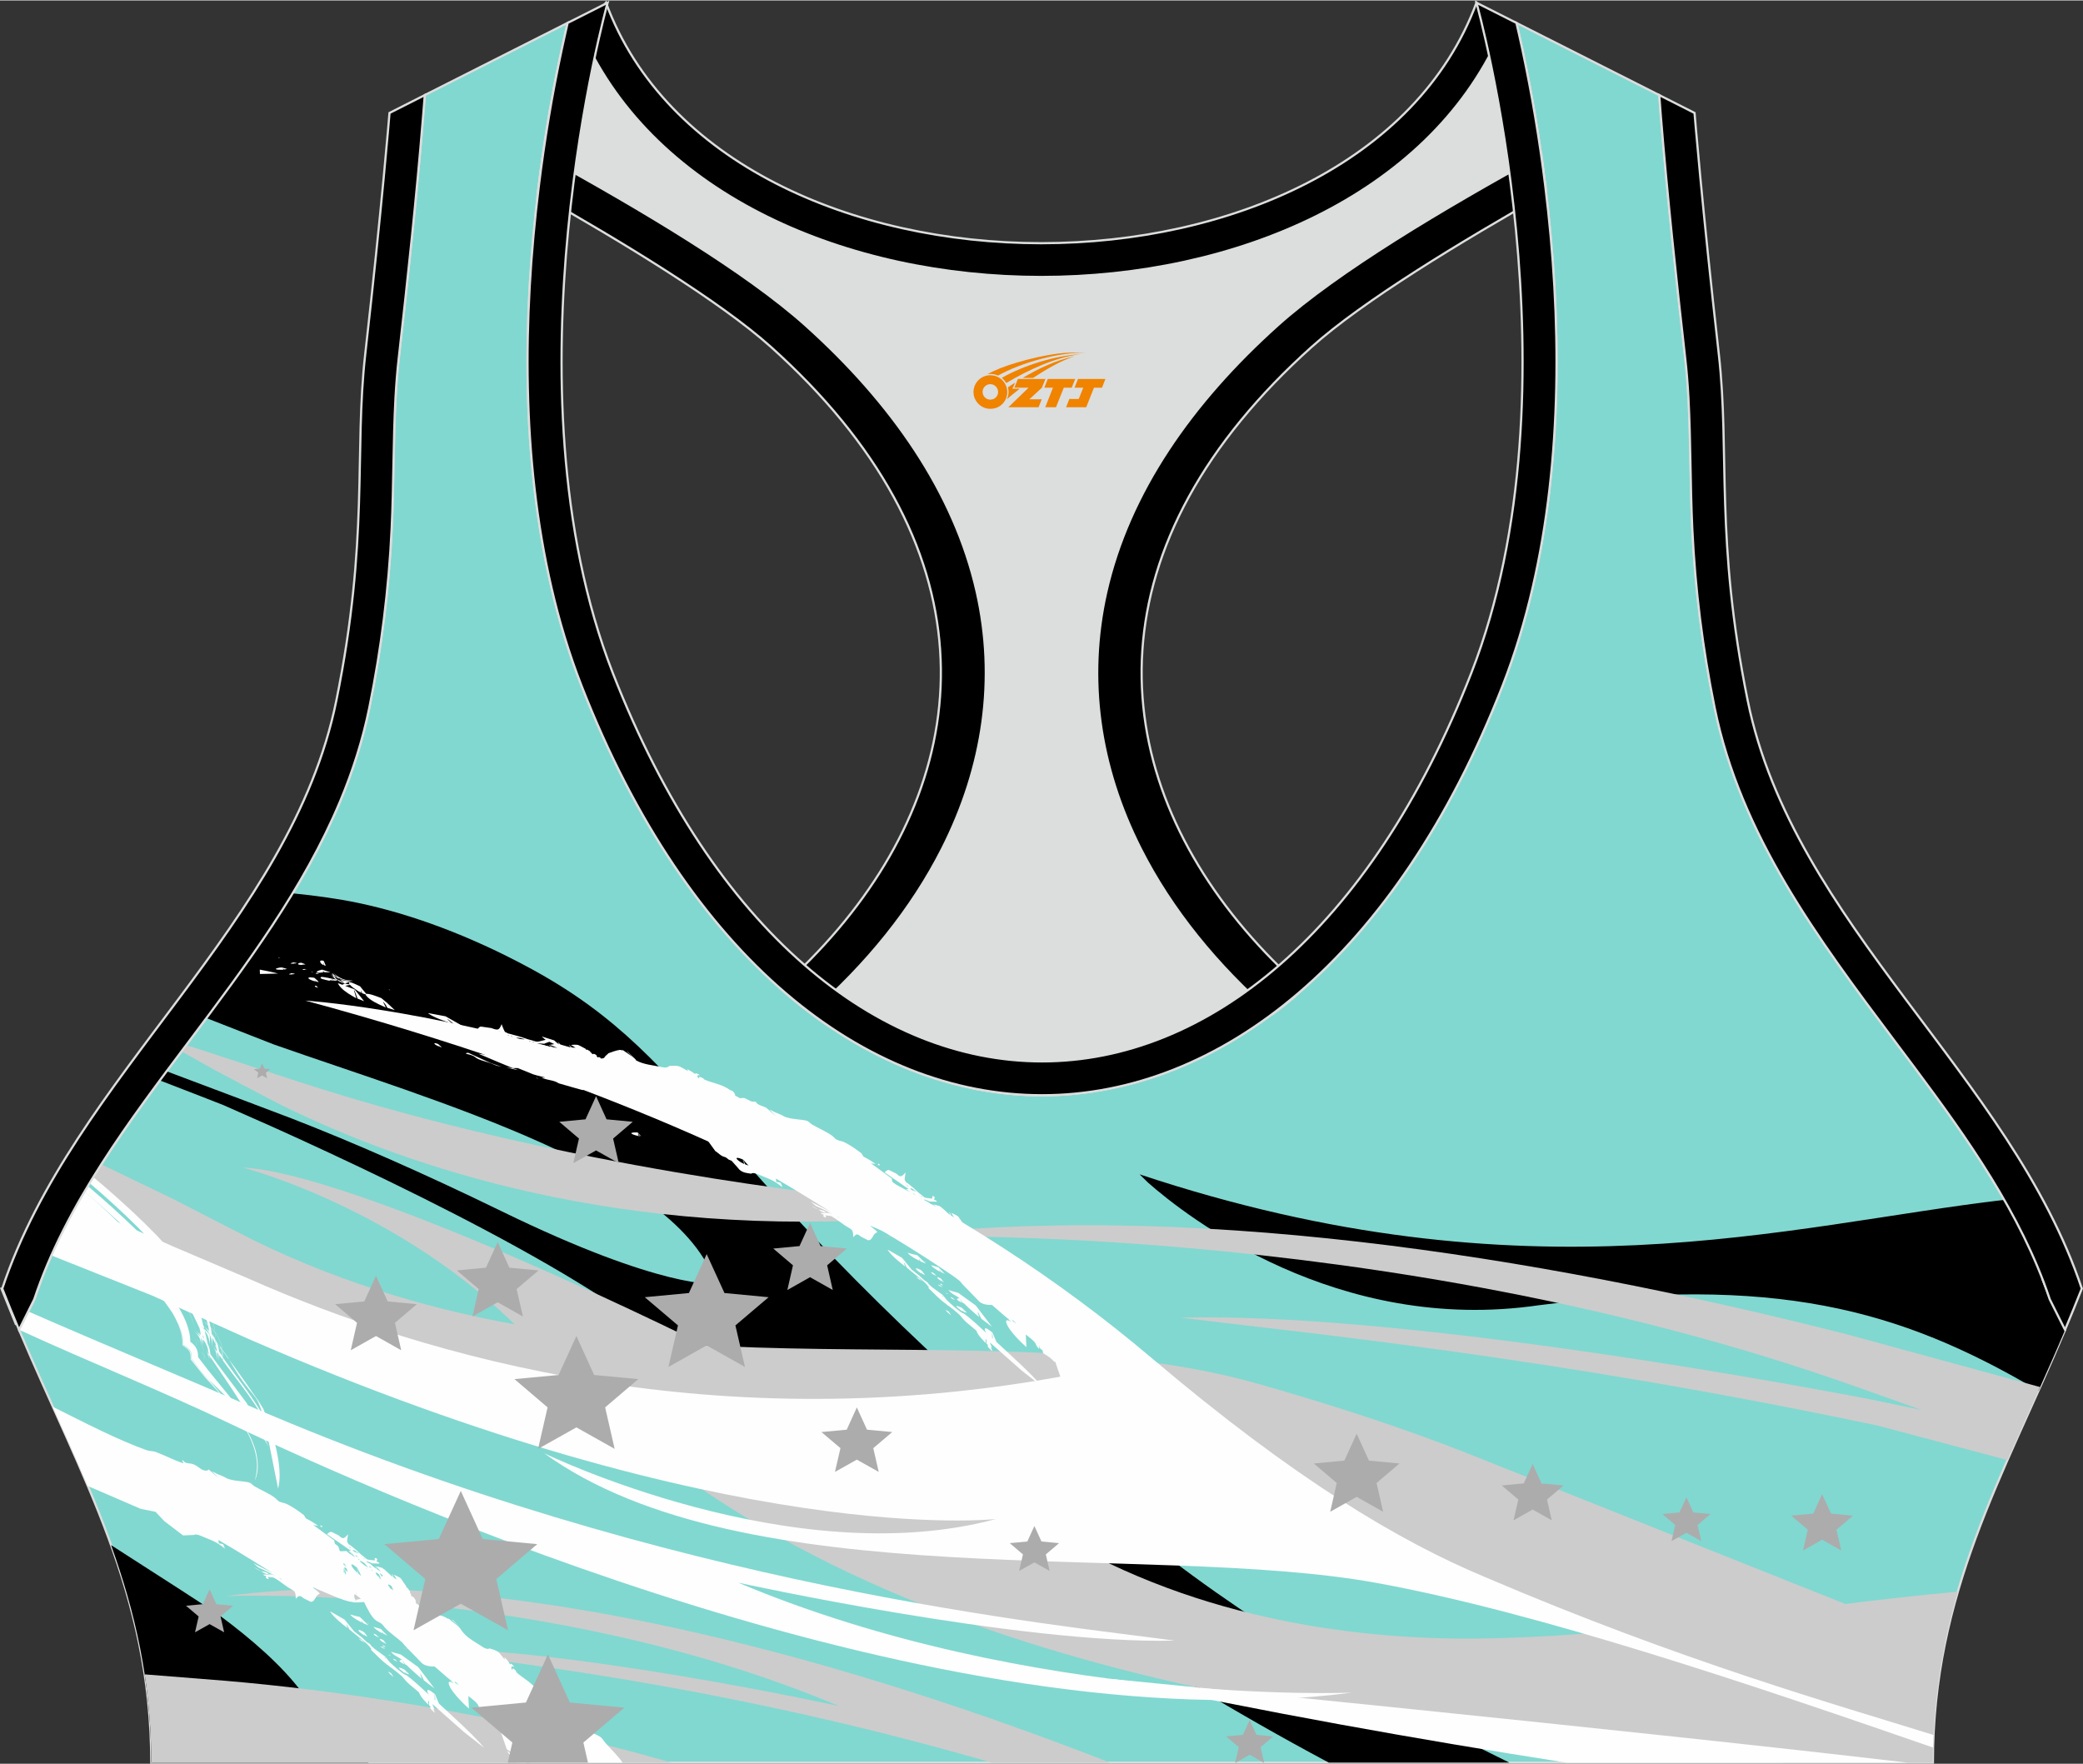 <?xml version="1.0" encoding="utf-8"?>
<!-- Generator: Adobe Illustrator 24.0.1, SVG Export Plug-In . SVG Version: 6.00 Build 0)  -->
<svg xmlns="http://www.w3.org/2000/svg" xmlns:xlink="http://www.w3.org/1999/xlink" version="1.1" id="图层_1" x="0px" y="0px" width="378.8px" height="320.8px" viewBox="0 0 378.95 320.77" enable-background="new 0 0 378.95 320.77" xml:space="preserve">
<rect x="0" y="0" width="378.95" height="320.77" fill="#333333" stroke="none"/>
<g>
	
		<path fill-rule="evenodd" clip-rule="evenodd" fill="#81D8D0" stroke="#DCDDDD" stroke-width="0.4" stroke-miterlimit="22.926" d="   M275.88,4.09l25.98,13.13l0.3,3.74c1.19,14.71,2.78,29.47,4.44,44.13c0.27,2.35,0.45,4.72,0.58,7.08   c0.43,7.96,0.33,15.95,0.71,23.93c0.52,11,1.86,21.69,4.05,32.49c4.72,23.22,18.82,42.1,32.73,60.65   c9.62,12.83,19.79,26.21,26.01,41.09c0.82,1.96,1.57,3.94,2.24,5.95l2.78,5.55c-11.28,26.72-24.06,47.88-24.06,78.74H189.83h-0.52   H27.52c0-30.86-12.78-52.02-24.06-78.74l2.78-5.55c5.76-17.31,17.41-32.6,28.24-47.05c10.28-13.7,20.75-27.66,27.41-43.56   c2.31-5.52,4.13-11.22,5.32-17.09c2.19-10.79,3.53-21.49,4.05-32.49c0.38-7.97,0.28-15.97,0.71-23.93   c0.13-2.37,0.31-4.73,0.58-7.08c1.66-14.66,3.25-29.42,4.44-44.13l0.3-3.74l25.98-13.13c-0.37,1.57-0.71,3.15-1.05,4.71   c-1.78,8.29-3.18,16.69-4.21,25.1c-2.93,23.86-3.13,49.43,2.32,72.94c1.4,6.05,3.2,12.02,5.46,17.81   c38.8,99.35,128.77,99.35,167.57,0c2.26-5.79,4.06-11.76,5.46-17.81c5.45-23.5,5.26-49.08,2.32-72.94   c-1.03-8.41-2.43-16.81-4.21-25.1C276.59,7.24,276.25,5.67,275.88,4.09z"/>
	<g>
		<path fill-rule="evenodd" clip-rule="evenodd" d="M208.84,215.04c-0.49-0.48-1-0.98-1.52-1.49    c70.84,23.56,117.88,9.24,157.32,4.64c2.26,3.95,4.3,7.99,6.04,12.15c0.82,1.96,1.57,3.94,2.24,5.95l2.78,5.55    c-1.6,3.79-3.23,7.47-4.85,11.08c-25.5-15.06-48.11-20.99-90.88-15.56C243.2,242.72,215.72,221.11,208.84,215.04z"/>
		<path fill-rule="evenodd" clip-rule="evenodd" fill="#FFF100" d="M271.79,269.39c-0.14-1.07-0.28-2.15-0.42-3.22    c-6.83-0.2-14.02-0.25-21.59-0.11C249.77,266.07,258.59,267.24,271.79,269.39z"/>
		<path fill-rule="evenodd" clip-rule="evenodd" d="M274.6,320.57c-24.8-12.16-48.57-25.97-69.85-43.51    c-77.17-63.59-76.05-83.59-108.49-101.1c-10.84-5.85-21.43-9.75-31.07-11.78c-3.55-0.75-7.65-1.32-11.96-1.75    c-4.76,7.86-10.19,15.33-15.68,22.69c5.83,2.29,11.82,4.64,12.26,4.8c29.21,10.28,73.74,22.87,80.38,43.55    c0,0-9.69,1.07-38.96-13.22c-14.28-6.97-27.35-12.67-38.21-16.88c-1.92-0.74-15.29-5.79-22.71-8.57    c-0.41,0.55-0.82,1.11-1.24,1.66c4.89,1.89,10.93,4.22,11.47,4.45c2.87,1.27,7.82,3.45,8.85,3.91    c26.26,11.82,67.75,32.01,77.26,45.43c14.17,20,31.69,13.58,46.23,26.08c6.97,6,34.27,25.79,68.85,44.23h32.87V320.57z"/>
		<path fill-rule="evenodd" clip-rule="evenodd" d="M67.04,320.57c-5.96-5.68-10.19-10.17-12.05-12.7    c-3.66-4.97-9.39-9.88-14.87-13.95c-1.26-0.94-11.36-7.44-19.91-12.92c4.34,12.08,7.31,24.7,7.31,39.57L67.04,320.57L67.04,320.57    z"/>
		<path fill-rule="evenodd" clip-rule="evenodd" fill="#CCCCCC" d="M201.95,320.57c-44.11-17.22-109.07-37.09-160.96-30.29    c0,0,58.16-2.5,111.66,20c0,0-51.26-11.25-79.41-10.54c15.65,2.12,56.62,6.17,107.19,20.83h8.89h0.52L201.95,320.57L201.95,320.57    z"/>
		<path fill-rule="evenodd" clip-rule="evenodd" fill="#CCCCCC" d="M33.01,191.18c2.71,1.52,6,3.37,6.3,3.53    c3.13,1.66,10.5,5.57,12.12,6.36c22.94,11.27,61.79,24.38,113.71,20.34l-10.44-3.75c0,0-51.53-5.05-100.17-20.89    c-2.39-0.78-13.62-4.42-17.69-5.79c-0.21-0.07-1.58-0.5-2.98-0.93L33.01,191.18z"/>
		<path fill-rule="evenodd" clip-rule="evenodd" fill="#CCCCCC" d="M366.55,262.44c-9.8-3.49-28.35-10.07-29.22-10.38    c-86.6-30.71-176.67-27.13-176.67-27.13c54.55-6.61,117.69,3.05,175.44,17.75c0.9,0.23,25.8,7.05,35.03,9.56    C369.58,255.7,368.05,259.08,366.55,262.44z"/>
		<path fill-rule="evenodd" clip-rule="evenodd" fill="#CCCCCC" d="M367.61,260.08c-10.83-2.15-27.32-5.6-27.53-5.64    c-22.08-4.2-86.74-15.74-125.38-14.83c20.52,2.57,67.07,6.98,126.98,19.67l23.52,6.24C365.99,263.7,366.79,261.89,367.61,260.08z"/>
		<path fill-rule="evenodd" clip-rule="evenodd" fill="#CCCCCC" d="M356.16,289.47c-28.75,2.57-57.49,8.18-87.29,8.52    c-19.94,0.23-50.23-2.78-77.44-19.24c-45.46-27.49-124.48-65.27-147.22-66.44v0.01c1.15,0.3,31.26,8.38,53.27,32.5    c54.69,59.9,145.66,69.5,227.18,75.75h26.96C351.62,309.13,353.38,299.02,356.16,289.47z"/>
		<path fill-rule="evenodd" clip-rule="evenodd" fill="#CCCCCC" d="M353.81,298.92c-32.71-13.05-86.48-34.48-87.75-34.98    c-10.35-4.02-22.51-8.11-37.08-12.26c-51.15-14.54-116.34,5.88-182.15-25.8c-1.13-0.54-11.11-5.67-15.51-7.94    c-0.61-0.31-7.52-3.63-12.9-6.21c-0.55,0.86-1.09,1.72-1.62,2.59c4.83,4.21,11.57,9.28,11.31,11.22    c1.19,0.73,15.72,8.85,16.95,9.57c29,17.02,69.16,33.07,119.66,36c53.33,3.1,83.32,9.67,105.92,17.32    c0.97,0.33,54.02,19.82,81.02,29.74C351.8,311.36,352.57,304.99,353.81,298.92z"/>
		<path fill-rule="evenodd" clip-rule="evenodd" fill="#CCCCCC" d="M122.18,320.57c-33.3-9.52-63.1-13.35-81.16-14.89    c-1.11-0.09-7.06-0.57-14.7-1.17c0.77,5.09,1.2,10.41,1.2,16.06L122.18,320.57L122.18,320.57z"/>
		<path fill-rule="evenodd" clip-rule="evenodd" fill="#FEFEFE" d="M69.62,299.29c0.05,0.1,0.35,0.24,0.34,0.24    c-0.03-0.13,0-0.05,0.03,0.02c0.04,0.02,0.13,0.06,0.13,0.06c-0.07-0.1-0.2-0.29-0.2-0.29C69.87,299.3,69.63,299.17,69.62,299.29    L69.62,299.29L69.62,299.29z M113.26,320.57H96.52l-0.22-0.42c0.04,0.03-1.22-0.97-1.11-0.46c0.1,0.29,0.35,0.61,0.62,0.88h-1.35    l-0.15-0.13c0.01-0.09-0.02-0.1-0.03-0.02c-0.06-0.05-0.23-0.22-0.08,0.16h-0.19l-0.47-0.56c0,0-0.04,0.08-0.07,0.11    c0,0-0.36-0.37-0.54-0.56c0,0,0.18,0.08,0.26,0.12c0,0,0.08-0.11,0.13-0.17c0,0-0.1-0.21-0.16-0.32c0,0,0.27,0.24,0.42,0.34    c-0.06-0.15-0.23-0.59-0.24-0.66c-0.18-0.14-0.42-0.29-0.86-0.58c0,0-0.19-0.1-0.28-0.15c0,0-1.1-3.2-1.66-4.8    c0,0-0.1,0.07-0.14,0.09c-0.13-0.14-0.26-0.28-0.39-0.42c-0.67-0.65-0.99-0.72-1.65-1.19c0,0-0.08-0.34-0.12-0.51    c0,0-0.37-0.3-0.56-0.46c-0.02-0.29-0.04-0.73-0.1-0.09c0,0,0.03,0.22,0.05,0.33c-0.18-0.2-0.56-0.64-0.6-0.9    c-0.15-0.49-1.38-1.41-1.83-1.75c0,0,0.08,1.52,0.12,2.29c0.01,0.01-3.17-2.75-3.67-4.46c-0.16-0.75,0.53-0.34,0.91-0.13    l-0.68-0.62c0.02,0.01,0.14,0.1,0.21,0.13l0.05,0.05c-0.03-0.08-0.11-0.32-0.08-0.07c0,0-0.39-0.32-0.59-0.48l0.02,0.02l-2.42-2.1    c-0.75,0.02-1.67-0.08-2.26-0.56c0,0-2.02-2.08-3.03-3.11c-0.19-0.2-0.39-0.45-0.56-0.67c-0.96-0.89-2.47-1.88-3.25-2.8    c-0.5-0.69-0.66-0.75-1.44-1.14c-1.01-0.67-1.76-2.38-2.29-3.45c-0.12,0.01-1.92,0.19-2.19-0.03c-1.05,0.09-5.81-2.13-7.15-2.66    c0,0.13,1.55,1.1,1.2,1.24c-0.75,0.18-0.74,1.5-1.6,1.4c0,0-0.82-0.41-1.23-0.61c-0.72-0.57-0.82-0.64-1.46,0.07    c-0.02-1.53-0.2-1.32-1.46-2.11c0,0-1.2-0.86-1.8-1.29c-1.04-0.61-0.42-0.4-1.81-0.58c0.1,0.23,0.32,0.5-0.13,0.32    c-0.33-0.16-0.2-0.11-0.22-0.32c0,0,0.05-0.07,0.08-0.1c0.02,0.01-0.56-0.19-0.59-0.34c0,0,0.77,0.02,1.16,0.03    c0,0-0.05-0.04-0.08-0.06c-0.71-0.05-0.92-0.22-1.48-0.59c-0.34-0.1-0.57-0.27-0.87-0.43l-0.41-0.3l1.27,0.73    c0.7,0.15,0.96,0.1,1.48,0.59c0.6,0.01,0.59,0.07,1.16,0.3c-0.86-0.44-2.23-1.2-3.09-1.53c0,0-0.62-0.53-0.93-0.79    c0,0,2.4,1.21,3.58,1.83c0,0-6.56-4.12-9.93-6.05c0,0,0.04,0.4,0.06,0.6c0,0,0.47,0.08,0.7,0.13c0.25,0.15,0.3,0.6,0.42,0.84    c-1.7-1.4-2.56-1.55-4.56-2.4c-0.24-0.09-0.87-0.29-1.1-0.06l-0.05-0.03l0,0l-1.9,0.09l-3.41-2.6l-1.61-1.7l-2.69-0.54l-9.64-4.16    c-2.01-4.77-4.16-9.53-6.35-14.4c5.7,2.84,11.66,5.95,17.05,7.89c0.49,0.18,1.21,0.14,1.71,0.34c2.25,0.87,2.83,1.29,4.93,2.04    c0.26,0.09-0.36-0.64-0.11-0.55c0.23,0.08,0.32,0.35,0.55,0.43c0.65,0.23,0.84,0.08,1.41,0.29c0.8,0.29,1.25,0.88,1.81,1.07    c0.86,0.3,0.95-0.14,1-0.12c-0.01,0,0.9,0.76,1.32,1.16c0,0,0.35,0.29,0.53,0.43c-0.47-0.4-0.81-0.83-1.25-1.26    c0,0,0.66,0.34,0.98,0.51c0,0,1.15,0.42,1.65,0.74c1.19,0.63,3.52,0.49,4.36,0.89l0.7,0.57c1.07,0.65,3.01,1.47,3.86,2.2    c0.72,0.73,0.7,0.64,1.73,0.92c1.03,0.37,2.53,1.45,3.42,2.13c0.56,0.72-0.06,0.4,1.18,1.04c0,0,0.99,0.59,1.45,0.94    c0,0-0.59-0.1-0.89-0.15c0,0,2.56,1.86,3.83,2.8c-0.03,0.2,0.04,0.44,0.12,0.62c0.48,0.44,0.5,0.11,0.81,1.07    c-0.03-0.01-0.15-0.05,0.08,0.18c0.03,0.03,0.02,0.07,0.05,0.1c0,0,0.78-0.03,1.16-0.04c0.24,0.27,0.63,0.56,0.94,0.76    c-0.06-0.13-0.25-0.52-0.24-0.52c-0.1-0.08-0.22-0.15-0.37-0.24c-0.01,0,0.34-0.03,0.5-0.03l-4.38-3.03    c-0.02,0,0.49-0.53,0.82-0.42c0,0,0.86,0.42,1.29,0.63c0.83,0.79,0.97,0.57,1.72-0.19c-0.02,0.09-0.24,1.23-0.15,1.43    c0,0,0.13,0.14,0.19,0.21c-0.07-0.02-0.21-0.07,0.25,0.31c0,0-0.03-0.07-0.05-0.1l0.11,0.09c0,0,0.78,0.62,1.17,0.94    c-0.02-0.01-0.06-0.02,0.08,0.07c0,0,0.53,0.51,0.8,0.76c1.39,1.01,0.57,0.83,2.46,1.04c0,0-0.02-0.27-0.02-0.4    c0.01-0.13,0.79,0,0.3,0.57c0,0,0.61,0.21,0.55,0.4c0,0-0.87-0.03-1.3-0.04c0,0,0.04,0.03,0.05,0.04    c-0.09-0.06-0.32-0.17-0.55-0.26l-0.03-0.01c-0.23-0.09-0.46-0.16-0.55-0.12c-0.07,0.04,0.54,0.36,0.66,0.38c0,0,0.78,0.7,1.2,1    c0,0-0.16-0.35-0.24-0.53c0.18,0.07,0.21,0.39,0.4,0.61c0,0,0.42,0.28,0.63,0.41c0,0-0.57-0.67-0.86-1c0,0,0.72,0.19,1.08,0.29    c0.59,0.37,1.35,1.17,1.89,1.66c0,0-0.04-0.35-0.09-0.52c0.04-0.01,0.05-0.01,0.08,0.02c0.2,0.72,0.15,0.56,0.8,0.96    c0,0-0.37-0.57-0.56-0.86c-0.01-0.01,0.93,0.35,1.28,0.65c0,0,0.7,0.99,1.03,1.49c0,0-0.02,0.13-0.03,0.19    c0,0,0.15,0.02,0.22,0.03c0,0,0.29,0.47,0.47,0.68c0.01,0.33-0.06,0.28,0.2,0.51c-0.03,0.13-0.07,0.29,0.09,0.36    c0.41,0.09,0.53,0.44,0.74,0.76c-0.07,0.19,0.03,0.42,0.11,0.6c0.51,0.13,0.61,0.49,0.87,0.87c-0.03,0-0.13-0.02,0.1,0.14    c0.29,0.14,0.48,0.38,0.72,0.36c0.51,0.01,0.71,0.03,1.17,0.25c0.97,0.41,2.1,0.54,2.93,1.15c0,0,0.1-0.03,0.14-0.04    c0,0,0.99,0.86,1.52,1.25c0.23,0.24,0.49,0.4,0.64,0.69c0.96,1.52,2.55,2.22,4.04,3.23c0.33,0.2,0.8,0.45,1.19,0.23    c1.92,0.56,1.58,0.66,2.76,2.03c0,0-0.03-0.29-0.04-0.44c0.47,0.49,0.71,0.75,1.03,1.35c0,0,0.08-0.12,0.12-0.17    c0.24,0.11,0.51,0.34,0.58,0.59c0,0-0.21-0.08-0.32-0.12c0,0-0.13,0.15-0.19,0.23c0,0,0.12,0.34,0.18,0.5c0,0,0.08-0.24,0.11-0.35    c0.35,0.19,0.55,0.35,0.67,0.74c1.18,1.08,2.77,1.8,3.78,3.27c0,0,0.05-0.03,0.08-0.04c0.34,0.27,0.4,0.67,0.41,1.07    c-0.03-0.01-0.12-0.08,0.04,0.15c0.84,0.75,0.09,0.43,1.26,0.71c0.01-0.01,0.96,0.89,1.12,0.98c0,0,0.42,0.12,0.63,0.18    c0.04,0.68,0.97,1.05,1.42,1.48c0,0,0.65,0.88,0.91,1.36l0.38,0.52l-0.79-1.47c0,0,0.51,0.47,0.76,0.7c0,0,0.97,0.64,1.34,1.06    c0.54,0.51,2,0.93,2.74,1.16c0.31,0.15,1.15,0.54,1.38,0.77c0.01-0.01,0.7,0.91,0.7,0.91    C110.96,317.93,112.56,319.45,113.26,320.57L113.26,320.57z M96.34,320.57c-0.15-0.78-0.13-0.4-0.09,0H96.34L96.34,320.57z     M94.3,320.57l-0.02-0.16c0,0.04-0.01,0.1-0.01,0.16H94.3L94.3,320.57z M68.68,297.68c0.1,0.06,0.32,0.17,0.32,0.17    c-0.16-0.16-0.49-0.49-0.49-0.48c-0.62-0.45-0.82-0.2,0.12,0.33C68.53,297.41,68.64,297.61,68.68,297.68L68.68,297.68    L68.68,297.68z M66.81,295.06c0.02,0.08,0.17,0.16,0.23,0.2l-0.01-0.04L66.81,295.06L66.81,295.06L66.81,295.06z M67.03,295.21    L67.03,295.21l0.14,0.1c0,0-0.07-0.06-0.1-0.09C67.06,295.2,67.02,295.12,67.03,295.21L67.03,295.21z M69.09,298.15    c0.13,0.28,0.78,0.63,0.78,0.63c-0.07-0.39,0.03-0.11,0.08,0.02c0.12,0.06,0.35,0.19,0.35,0.19c-0.18-0.23-0.53-0.69-0.53-0.69    C69.67,298.25,69.03,297.89,69.09,298.15L69.09,298.15L69.09,298.15z M67.99,295.91L67.99,295.91c0.3,0.48,1.6,1.16,1.57,1.15    c-0.2-0.63,0.03-0.19,0.16,0.03c0.25,0.12,0.75,0.37,0.75,0.37c-0.4-0.4-1.19-1.21-1.19-1.21    C67.96,295.89,67.95,295.83,67.99,295.91L67.99,295.91z M78.25,310.5c0.01-0.12,0.1-0.1,0.22-0.04l-0.38-0.28    c-0.16-0.4,0.14-0.57-0.19-0.92c0,0,0,0.5,0.02,0.76c0,0-1.46-1.36-1.69-2.23c0,0-1.78-1.51-1.78-1.5    c-0.74-0.61-0.98-1.14-1.41-1.5l-1.11-0.92l0.04,0.04l-0.9-0.69c0,0,0.03,0.02,0,0.05l-0.44-0.39l0,0l0,0    c-0.02-0.02-0.14-0.09-0.21-0.13c-1.07-0.81-1.86-1.69-2.82-2.6c-0.01-0.01-0.16-0.14-0.1-0.14c-0.04-0.15,0.02-0.03,0.09-0.09    c-0.83-1.18-2.28-2.09-3.41-3.07c0,0-0.42-0.35-0.63-0.53c-0.05-0.09-0.96-1.88-0.32-0.21c-0.99-0.77-2.47-1.95-3.13-2.96    c-0.08-0.18-0.06-0.11,2.58,1.39c0,0,1.17,1.43,1.75,2.15l1.38,1.08c0.11,0.1,0.68,0.61,0.96,0.89l0.29,0.15l0.05,0.14    c0,0,0.05,0.04,0.08,0.07c-0.02-0.03-0.07-0.13-0.11-0.19c0.17,0.09,0.16,0.11,0.47,0.45c0,0-0.1-0.05-0.16-0.08    c0,0,0.53,0.47,0.8,0.7c0,0,1.27,0.93,1.9,1.39c0,0,0.53,0.66,0.8,0.99c0.33,0.33,2.6,2.41,3.01,2.36c1.4,1,2.83,2.39,4.1,3.55    c-0.13-0.22-0.22-0.4-0.27-0.65c0.04-0.62,1.22,0.45,1.42,0.61c0,0,0.47,1.11,0.7,1.67c2.23,2.09,6.44,5.82,8.25,8.08    c0,0-2.46-1.94-3.69-2.9c0,0-3.85-3.39-5.76-5.09c0,0,0.27,0.67,0.4,1l-0.34-0.25l0.11,0.1c0,0,0.21,0.5,0.31,0.75    c0,0-0.2-0.15-0.31-0.23c-0.01-0.15-0.02-0.4-0.05-0.04C78.78,311.22,78.28,310.82,78.25,310.5L78.25,310.5L78.25,310.5z     M72.05,302.11c0.08,0.03,0.24,0.1,0.24,0.1c-0.12-0.13-0.36-0.37-0.36-0.37c-0.53-0.32-0.57-0.09,0.09,0.25    C71.96,301.92,72.01,302.02,72.05,302.11L72.05,302.11L72.05,302.11z M79.07,308.09v1c0,0,0.09,0.08,0.13,0.12    C79.18,308.98,79.14,308.31,79.07,308.09L79.07,308.09L79.07,308.09z M69.98,301.37l0.07,0.2c0,0,0.1,0.09,0.15,0.13    C70.17,301.65,69.97,301.2,69.98,301.37L69.98,301.37L69.98,301.37z M67.04,298.75l0.02,0.05l0.02,0.01    C67.07,298.78,67.05,298.76,67.04,298.75L67.04,298.75L67.04,298.75z M65.81,297.75L65.81,297.75L65.81,297.75L65.81,297.75    L65.81,297.75L65.81,297.75z M65.81,297.75L65.81,297.75l-0.02-0.01l0,0l0,0L65.81,297.75L65.81,297.75L65.81,297.75z     M71.98,303.91L71.98,303.91L71.98,303.91L71.98,303.91L71.98,303.91L71.98,303.91z M65.61,296.52c-0.07-0.03-0.21-0.07-0.21-0.07    c-0.75-0.1,0.89,1,0.85,0.95c-0.08-0.49,0.04-0.14,0.11,0.03c0.17,0.07,0.5,0.22,0.5,0.22C66.41,297.07,66.37,296.81,65.61,296.52    L65.61,296.52L65.61,296.52z M63.73,293.65L63.73,293.65c0.41,0.62,2.18,1.46,2.14,1.44c-0.28-0.73-0.01-0.24,0.19,0.1    c0.33,0.13,0.99,0.41,0.99,0.41c-0.53-0.51-1.59-1.53-1.59-1.53C63.69,293.67,63.68,293.55,63.73,293.65L63.73,293.65z     M70.61,304.04c0.13,0.23,0.62,0.66,0.6,0.65c-0.04-0.28,0.01-0.09,0.05,0.04c0.1,0.07,0.31,0.22,0.31,0.22    c-0.14-0.22-0.42-0.65-0.42-0.65C70.6,304.01,70.6,303.99,70.61,304.04L70.61,304.04L70.61,304.04z M72.78,300.91l0.01,0.05    c0,0,0.03-0.03,0.05-0.01C72.83,300.95,72.78,300.86,72.78,300.91L72.78,300.91L72.78,300.91z M79.03,307.06    c-0.97-1.29-2.94-3.87-2.94-3.87c-1.06-0.77-3.19-2.3-3.19-2.3c-1.79-0.45-1.79-0.57-1.74-0.48c0.56,0.77,1.39,0.94,1.97,1.47    c-1.05,0.08,0.05,0.62,0.46,0.81c-0.12-0.23-0.34-0.56-0.43-0.78c0.2,0.27,0.59,0.82,0.59,0.82c0.07,0.03,0.21,0.08,0.21,0.08    c0.86,0.89,2.78,2.51,2.78,2.51c-0.8-2.25,0.33,0.18,0.39,0.29C77.76,306.09,79.03,307.06,79.03,307.06L79.03,307.06L79.03,307.06    z M65.26,298c0.21,0.24,0.78,0.62,0.78,0.62c-0.16-0.28-0.01-0.09,0.08,0.02l0.31,0.22l-0.62-0.59    C65.25,297.98,65.24,297.96,65.26,298L65.26,298L65.26,298z M66.44,298.85L66.44,298.85L66.44,298.85L66.44,298.85L66.44,298.85z     M71.09,301.14c-0.39-0.31-0.62-0.24-0.16-0.03c-0.04-0.1-0.02-0.05,0,0C70.98,301.12,71.09,301.14,71.09,301.14L71.09,301.14    L71.09,301.14z M69.83,299.81c-0.05-0.08-0.11-0.17-0.03-0.02c-0.63-0.24-0.73-0.52-0.12-0.22c0,0,0.26,0.23,0.39,0.34    C70.07,299.91,69.92,299.84,69.83,299.81L69.83,299.81L69.83,299.81z M73.92,304.13l0.15,0.19    C74.01,304.21,73.67,303.6,73.92,304.13L73.92,304.13L73.92,304.13z M73.43,303.58l0.03,0.19c0,0,0.03-0.03,0.05-0.01    C73.5,303.73,73.45,303.61,73.43,303.58L73.43,303.58L73.43,303.58z M73.88,303.92c-0.13-0.12-0.38-0.35-0.38-0.35    c-0.25-0.09-0.74-0.27-0.74-0.27c-0.7-0.15,0.88,0.98,0.86,0.94c0-0.04-0.02-0.07-0.05-0.1c0.22,0.12,0.65,0.36,0.65,0.36    c-0.03-0.03-0.1-0.09-0.1-0.09c0.13,0.04,0.37,0.11,0.37,0.11C74.29,304.32,73.88,303.92,73.88,303.92L73.88,303.92L73.88,303.92z     M58.29,277.62L58.29,277.62L58.29,277.62L58.29,277.62L58.29,277.62z M58.29,277.62l-0.12-0.24    C58.2,277.45,58.28,277.59,58.29,277.62L58.29,277.62L58.29,277.62z M58.17,277.38L58.17,277.38L58.17,277.38L58.17,277.38    L58.17,277.38z M47.05,285.05l0.02,0.01l0,0c0.25,0.15,0.76,0.46,0.76,0.46c-0.19-0.14-0.74-0.45-0.76-0.46L47.05,285.05    L47.05,285.05L47.05,285.05z M48.34,286.23L48.34,286.23l-0.06-0.04l0.03,0.03h0.01L48.34,286.23L48.34,286.23z M46.2,284.95    L46.2,284.95L46.2,284.95L46.2,284.95L46.2,284.95z M58.29,277.62c-0.01,0.01-0.03,0.03-0.03,0.03c0.8,0.12,0.3-0.19-0.04-0.29    c0.04,0.03,0.12,0.09,0.12,0.09C58.32,277.51,58.29,277.62,58.29,277.62L58.29,277.62L58.29,277.62z M67.19,284.05l0.01,0.03    v-0.01L67.19,284.05C67.2,284.04,67.2,284.04,67.19,284.05L67.19,284.05L67.19,284.05z M83.2,306.32c0,0,0.16,0.07,0.24,0.1    c-0.13-0.15-0.25-0.27-0.35-0.35L83.2,306.32L83.2,306.32L83.2,306.32z M83.08,306.05c-0.46-0.4-0.55-0.15,0.08,0.22L83.08,306.05    L83.08,306.05L83.08,306.05z M82.19,305.19l0.02,0.04C82.19,305.2,82.18,305.18,82.19,305.19L82.19,305.19L82.19,305.19z     M71.19,288.97c0,0,0.25,0.18,0.38,0.27c0,0-0.22-0.52-0.33-0.78c-0.1-0.08-0.6-0.46-0.63-0.2c-0.07,0.01,0.41,0.55,0.39,0.61    C71,288.86,71.13,288.93,71.19,288.97L71.19,288.97L71.19,288.97z M69.24,287.2c0,0,0.05,0.05,0.08,0.07l-0.07-0.22l0.05,0.03    c0,0-0.22-0.52-0.34-0.78c-1.13-0.79-0.45,0.19-0.04,0.51c-0.01-0.2-0.04-1.12,0.05,0.05l0.24,0.16l-0.05,0.05    c0,0,0.05,0.05,0.05,0.1l0.01-0.15l0,0C69.22,287.06,69.24,287.15,69.24,287.2L69.24,287.2L69.24,287.2z M69.22,287.03l0.03,0.02    l-0.01-0.01c0,0-0.02-0.02-0.03-0.02l-0.01,0.01H69.22v-0.01V287.03L69.22,287.03L69.22,287.03z M69.16,287.07    C69.01,286.82,68.93,287.19,69.16,287.07L69.16,287.07L69.16,287.07z M64.75,291.21c0,0,0.06-0.22-0.02-0.29    c0,0,0.74-0.13,0.93-0.15c0,0-0.75-0.59-1.12-0.88c-0.15,0.32-0.14,0.82,0.19,1.03c-0.05,0.01-0.05,0-0.09,0.04    C64.64,290.96,64.72,291.13,64.75,291.21L64.75,291.21L64.75,291.21z M64.77,289.7c-0.04,0.01-0.05,0.01-0.08,0.04    c0,0,0.14,0.05,0.22,0.07C64.9,289.81,64.81,289.73,64.77,289.7L64.77,289.7L64.77,289.7z M69.29,286.2L69.29,286.2L69.29,286.2    c-0.07-0.05-0.3-0.25,0.02,0.35C69.31,286.54,69.28,286.32,69.29,286.2l0.07,0.39c0,0,0.16,0.1,0.25,0.15    c-0.02-0.61-0.08-0.19-0.29-0.52C69.31,286.14,69.29,286.12,69.29,286.2L69.29,286.2L69.29,286.2z M67.81,285.62    c0,0,0.05,0.04,0.08,0.07c0,0-0.09-0.11-0.14-0.17c-0.33-0.16-0.11,0.06,0.03,0.13C67.8,285.7,67.64,285.36,67.81,285.62    L67.81,285.62L67.81,285.62z M67.43,284.97l-0.16-0.13c0,0-0.05-0.01-0.08-0.01c-0.25,0.01,0.22,0.25,0.27,0.28L67.43,284.97    L67.43,284.97L67.43,284.97z M67.47,285.01l0.04,0.09c0,0,0.11,0.06,0.16,0.08L67.47,285.01L67.47,285.01L67.47,285.01z     M65.15,286.14c0,0,0.38,0.32,0.57,0.47c0,0-0.46-0.96-0.69-1.44c-0.13-0.11-1.14-1-1.1-0.52c0.15,0.5,0.71,1.04,1.11,1.4    C65.1,286.59,64.77,283.66,65.15,286.14L65.15,286.14L65.15,286.14z M62.97,286.42c-0.02-0.05-0.04-0.09-0.06-0.13l0.01,0.08    C62.92,286.37,62.96,286.4,62.97,286.42L62.97,286.42L62.97,286.42z M62.91,286.2l0.07,0.06c-0.1-0.37-0.1-0.6-0.31-0.83    c0.01,0.05,0.01,0.22,0.01,0.59L62.91,286.2C62.9,286.19,62.91,286.19,62.91,286.2L62.91,286.2L62.91,286.2z M62.9,286.26    c-0.16-0.27-0.29-0.17,0,0.09V286.26L62.9,286.26L62.9,286.26z M62.62,285.97c-0.01,0.21,0.01-0.47,0.03-0.56    c-0.05-0.06-0.11-0.11-0.19-0.17c0.07,0.35,0.19,0.1,0.05,0.63C62.52,285.88,62.59,285.94,62.62,285.97L62.62,285.97L62.62,285.97    z M62.53,284.22c0,0-0.03,0.2-0.03,0.3c0,0,0.36,0.29,0.55,0.44C63.05,284.96,62.7,284.46,62.53,284.22L62.53,284.22L62.53,284.22    z M63.01,285.74c0-0.06,0.01-0.42,0.05-0.01c0,0,0.14,0.12,0.22,0.18c0,0-0.14-0.4-0.21-0.61    C62.76,284.88,62.3,285.01,63.01,285.74L63.01,285.74L63.01,285.74z M64.66,282.92c0.07,0.08,0.25,0.19,0.36,0.24    c-0.01-0.03-0.07-0.22,0.03-0.03c0,0,0.11,0.05,0.16,0.08c0,0-0.27-0.22-0.41-0.34c0,0-0.05-0.01-0.09-0.01    C64.66,282.87,64.66,282.87,64.66,282.92L64.66,282.92L64.66,282.92z M64.89,282.4c-0.07-0.13-0.36-0.68,0.08,0.02    c0,0,0.22,0.07,0.33,0.11c0,0-0.37-0.3-0.55-0.45C64.13,281.73,63.8,281.96,64.89,282.4L64.89,282.4L64.89,282.4z M64.5,282.52    c0,0,0.05,0.01,0.08,0.01c-0.02-0.01-0.09-0.06-0.12-0.08L64.5,282.52L64.5,282.52L64.5,282.52z M64.45,282.45    c-0.02,0-0.02,0.01,0.02,0.04L64.45,282.45L64.45,282.45L64.45,282.45z M65.28,282.34c-0.1-0.03-0.04,0.02,0,0.05    c0,0,0.04,0.03,0.06,0.05C65.33,282.44,65.29,282.37,65.28,282.34L65.28,282.34L65.28,282.34z M65.3,283.54    c-0.31-0.08-0.09,0.08,0.03,0.13c-0.01-0.03-0.03-0.06,0.11,0.03C65.43,283.71,65.34,283.6,65.3,283.54L65.3,283.54L65.3,283.54z     M65.77,283.06c-0.02-0.01-0.14-0.07,0.03,0.08c-0.01-0.02-0.03-0.06,0.14,0.06C65.93,283.2,65.82,283.11,65.77,283.06    L65.77,283.06L65.77,283.06z M66.58,285.25l0.1,0.09l-0.02-0.07C66.61,285.21,66.57,285.18,66.58,285.25L66.58,285.25    L66.58,285.25z M66.69,285.29l0.02,0.07c0,0,0.05,0.04,0.08,0.07C66.78,285.41,66.73,285.35,66.69,285.29L66.69,285.29    L66.69,285.29z M66.31,284.27c-0.14-0.09-0.73-0.49-0.85-0.37c-0.09,0.05,0.91,0.82,1.01,0.88l-0.02-0.02    c0.02,0.01,0.12,0.09,0.19,0.1l0.3,0.19l0.11,0.09C67.04,285.15,66.55,284.56,66.31,284.27L66.31,284.27L66.31,284.27z     M66.93,285.05L66.93,285.05L66.93,285.05L66.93,285.05L66.93,285.05L66.93,285.05z M66.93,285.05L66.93,285.05l-0.01-0.01    l-0.01-0.01l0,0l0,0L66.93,285.05L66.93,285.05z M66.44,284.76L66.44,284.76L66.44,284.76L66.44,284.76L66.44,284.76z     M66.18,283.29c-0.04-0.02-0.15-0.07,0.03,0.19c0.02,0.06-0.11-0.37,0.03-0.03c0,0,0.09,0.04,0.14,0.06    C66.37,283.51,66.25,283.36,66.18,283.29L66.18,283.29L66.18,283.29z M66.24,283.72c-0.01-0.02-0.01-0.04,0.08,0.02    C66.2,283.59,66.08,283.63,66.24,283.72L66.24,283.72L66.24,283.72z M66.92,284.39c-0.03-0.01-0.09-0.04,0.03,0.08    c-0.01-0.02-0.03-0.04,0.08,0.01C67.03,284.48,66.95,284.42,66.92,284.39L66.92,284.39L66.92,284.39z M51.2,287.24    c0,0,0.05-0.04,0.08-0.04c0,0-0.37-0.2-0.57-0.28C50.72,286.92,51.05,287.13,51.2,287.24L51.2,287.24L51.2,287.24z M63.78,281.78    c0,0,0.04-0.01,0.06-0.01c-0.1-0.12-0.21-0.08-0.09-0.01C63.75,281.76,63.72,281.62,63.78,281.78L63.78,281.78L63.78,281.78z     M63.73,281.52c-0.01-0.03-0.04-0.13,0.05-0.01c0,0,0.08,0.02,0.11,0.03C63.56,281.2,63.3,281.31,63.73,281.52L63.73,281.52    L63.73,281.52z M63.3,281.15l0.04,0.05c0,0,0.08,0.02,0.11,0.03c0,0-0.11-0.09-0.17-0.13c-0.03-0.02-0.11-0.07,0.05,0.1    C63.32,281.19,63.27,281.11,63.3,281.15L63.3,281.15L63.3,281.15z M62.45,280c-0.03-0.02-0.03-0.03,0.02,0.03L62.45,280L62.45,280    L62.45,280z M62.45,280.01l0.02,0.03c0,0,0.04,0.03,0.05,0.04L62.45,280.01L62.45,280.01L62.45,280.01z M63.58,280.87    L63.58,280.87L63.58,280.87L63.58,280.87L63.58,280.87z M63.35,279.01L63.35,279.01L63.35,279.01L63.35,279.01L63.35,279.01z     M63.77,282.3c0.02,0.02,0.11,0.18,0.34,0.61c0,0,0.31,0.18,0.47,0.27C64.25,282.77,64.1,282.54,63.77,282.3L63.77,282.3    L63.77,282.3z M81.5,305.15L81.5,305.15L81.5,305.15L81.5,305.15L81.5,305.15z M82.09,305.64l-0.03-0.03    C82.07,305.62,82.09,305.64,82.09,305.64L82.09,305.64L82.09,305.64z M81.88,305.51L81.88,305.51L81.88,305.51L81.88,305.51    L81.88,305.51z M93.36,318.88c0.04,0.07,0.14,0.29,0.35,0.76c0,0,0.39,0.25,0.59,0.37C93.75,319.3,93.66,319.12,93.36,318.88    L93.36,318.88L93.36,318.88z M93.89,320.5c0.01,0.01,0.03,0.02,0.03,0.02C93.9,320.47,93.9,320.49,93.89,320.5L93.89,320.5    L93.89,320.5z M82.43,294.64c-0.07-0.01-0.19-0.06-0.19-0.06c0.47,0.48,1.39,1.42,1.39,1.42    C83.25,295.55,82.43,294.64,82.43,294.64L82.43,294.64L82.43,294.64z M66.28,284.35c-0.07-0.07,0.02,0.07,0.06,0.11L66.28,284.35    L66.28,284.35L66.28,284.35z M81.6,294.29c0.03,0.02,0.08,0.07,0.08,0.07c0.03,0.02,0.05-0.01,0.08,0.02    C81.7,294.33,81.66,294.34,81.6,294.29L81.6,294.29L81.6,294.29z M92.46,318.54c-0.05-0.05-0.18-0.11-0.18-0.11    c0.19,0.45,0.38,0.65,0.8,0.92c0.01-0.07,0.02-0.21,0.02-0.21C92.89,318.94,92.46,318.54,92.46,318.54L92.46,318.54L92.46,318.54z     M92.38,318.24c0.01,0.01,0.03,0.03,0.03,0.03C92.38,318.21,92.38,318.24,92.38,318.24z"/>
		<path fill-rule="evenodd" clip-rule="evenodd" fill="#FEFEFE" d="M3.46,241.82c12.62,5.81,25.93,11.12,38.48,17.12    c27.91,13.36,129.44,58.66,204.01,48.89c0,0-58.16,2.5-111.65-20c0,0,51.26,11.25,79.41,10.54    c-21.63-2.93-91.64-9.54-168.51-42.76c-13.27-5.72-26.82-11.32-40.07-17.12L3.46,241.82z"/>
		<path fill-rule="evenodd" clip-rule="evenodd" fill="#FEFEFE" d="M171.04,233.49c0.05,0.1,0.35,0.25,0.34,0.24    c-0.03-0.13,0-0.05,0.03,0.02c0.04,0.02,0.13,0.06,0.13,0.06c-0.07-0.09-0.2-0.29-0.2-0.29    C171.29,233.5,171.05,233.37,171.04,233.49L171.04,233.49L171.04,233.49z M47.26,176.31l0.03,0.79l1.57-0.03    c0.65-0.03,1.73-0.05,1.73-0.05c-0.45-0.12-1.07-0.26-1.68-0.39L47.26,176.31L47.26,176.31z M170.1,231.89    c0.1,0.06,0.32,0.17,0.32,0.17c-0.16-0.16-0.49-0.48-0.49-0.48c-0.62-0.44-0.82-0.2,0.12,0.33    C169.95,231.61,170.06,231.81,170.1,231.89L170.1,231.89L170.1,231.89z M168.23,229.26c0.02,0.08,0.17,0.16,0.23,0.2l-0.01-0.04    L168.23,229.26L168.23,229.26L168.23,229.26z M168.45,229.42c-0.01-0.1,0.02-0.01,0.03,0.01c0.04,0.03,0.11,0.09,0.11,0.09    L168.45,229.42L168.45,229.42L168.45,229.42z M170.51,232.35c0.13,0.28,0.78,0.63,0.78,0.63c-0.07-0.39,0.03-0.12,0.08,0.02    c0.12,0.06,0.34,0.19,0.34,0.19c-0.18-0.23-0.53-0.69-0.53-0.69C171.09,232.45,170.45,232.1,170.51,232.35L170.51,232.35    L170.51,232.35z M169.41,230.11c-0.04-0.08-0.03-0.01,1.29,0.34c0,0,0.79,0.8,1.19,1.21c0,0-0.49-0.25-0.74-0.37    c-0.13-0.22-0.37-0.66-0.16-0.03C171.01,231.27,169.7,230.59,169.41,230.11L169.41,230.11L169.41,230.11z M179.66,244.71    c0.01-0.12,0.1-0.1,0.22-0.04l-0.38-0.28c-0.16-0.4,0.14-0.57-0.19-0.92c0,0,0,0.51,0.02,0.76c0,0-1.46-1.36-1.69-2.23    c0,0-1.78-1.51-1.78-1.5c-0.74-0.61-0.98-1.14-1.41-1.5l-1.09-0.93l0.04,0.04l-0.9-0.69c0,0,0.03,0.02-0.01,0.05l-0.43-0.39l0,0    l0,0c-0.02-0.02-0.14-0.1-0.21-0.13c-1.07-0.81-1.86-1.69-2.82-2.6c-0.01-0.01-0.16-0.14-0.1-0.14c-0.04-0.15,0.02-0.03,0.09-0.09    c-0.82-1.18-2.28-2.08-3.41-3.07c0,0-0.42-0.36-0.63-0.53c-0.05-0.09-0.96-1.88-0.32-0.21c-0.99-0.77-2.47-1.95-3.13-2.96    c-0.08-0.18-0.06-0.11,2.58,1.39c0,0,1.17,1.43,1.75,2.15l1.38,1.08c0.11,0.1,0.67,0.61,0.96,0.89l0.28,0.15l0.05,0.14    c0,0,0.05,0.05,0.08,0.07c-0.02-0.03-0.07-0.13-0.11-0.19c0.17,0.09,0.16,0.11,0.47,0.46c0,0-0.11-0.05-0.16-0.08    c0,0,0.53,0.47,0.8,0.7c0,0,1.27,0.93,1.9,1.39c0,0,0.53,0.66,0.8,0.99c0.33,0.33,2.6,2.41,3.01,2.36c1.4,1,2.83,2.39,4.1,3.55    c-0.13-0.22-0.22-0.4-0.27-0.65c0.03-0.62,1.22,0.45,1.42,0.61c0,0,0.47,1.11,0.7,1.67c2.23,2.09,6.44,5.82,8.25,8.08    c0,0-2.46-1.94-3.69-2.9c0,0-3.85-3.39-5.76-5.09c0,0,0.27,0.67,0.4,1l-0.34-0.25l0.11,0.1c0,0,0.21,0.5,0.31,0.75    c0,0-0.2-0.15-0.31-0.23c-0.01-0.15-0.02-0.4-0.05-0.05C180.2,245.43,179.7,245.02,179.66,244.71L179.66,244.71L179.66,244.71z     M173.47,236.32c0.08,0.03,0.24,0.1,0.24,0.1c-0.12-0.13-0.36-0.37-0.36-0.37c-0.53-0.32-0.57-0.09,0.09,0.25    C173.38,236.12,173.43,236.23,173.47,236.32L173.47,236.32L173.47,236.32z M180.49,242.3v1c0,0,0.08,0.08,0.13,0.12    C180.6,243.19,180.56,242.51,180.49,242.3L180.49,242.3L180.49,242.3z M171.4,235.57l0.07,0.2c0,0,0.1,0.09,0.15,0.14    C171.59,235.85,171.38,235.4,171.4,235.57L171.4,235.57L171.4,235.57z M168.47,232.95l0.02,0.05l0.02,0.01    C168.49,232.98,168.47,232.96,168.47,232.95L168.47,232.95L168.47,232.95z M167.23,231.96L167.23,231.96L167.23,231.96    L167.23,231.96L167.23,231.96L167.23,231.96z M167.23,231.95L167.23,231.95L167.23,231.95L167.23,231.95L167.23,231.95    L167.23,231.95L167.23,231.95L167.23,231.95z M173.4,238.11L173.4,238.11L173.4,238.11L173.4,238.11L173.4,238.11L173.4,238.11z     M167.03,230.73c-0.07-0.02-0.21-0.07-0.21-0.07c-0.75-0.1,0.88,1,0.85,0.95c-0.08-0.49,0.04-0.14,0.11,0.04    c0.17,0.07,0.51,0.22,0.51,0.22C167.83,231.27,167.79,231.01,167.03,230.73L167.03,230.73L167.03,230.73z M165.15,227.85    c-0.04-0.1-0.04,0.02,1.73,0.42c0,0,1.06,1.02,1.59,1.53c0,0-0.66-0.27-0.99-0.41c-0.2-0.35-0.47-0.83-0.19-0.1    C167.33,229.31,165.56,228.47,165.15,227.85L165.15,227.85L165.15,227.85z M172.03,238.24c0.13,0.23,0.62,0.66,0.61,0.65    c-0.04-0.28,0.01-0.09,0.05,0.04c0.1,0.07,0.31,0.22,0.31,0.22c-0.14-0.22-0.41-0.65-0.41-0.65    C172.02,238.22,172.02,238.2,172.03,238.24L172.03,238.24L172.03,238.24z M174.2,235.11l0.01,0.05c0,0,0.03-0.03,0.05-0.01    C174.25,235.15,174.2,235.06,174.2,235.11L174.2,235.11L174.2,235.11z M180.45,241.26c-0.98-1.29-2.94-3.86-2.94-3.86    c-1.06-0.77-3.19-2.3-3.19-2.3c-1.78-0.45-1.78-0.57-1.74-0.48c0.57,0.77,1.39,0.94,1.97,1.47c-1.05,0.08,0.05,0.62,0.46,0.81    c-0.13-0.23-0.34-0.56-0.44-0.78c0.2,0.27,0.59,0.82,0.59,0.82c0.07,0.03,0.21,0.08,0.21,0.08c0.86,0.89,2.78,2.51,2.78,2.51    c-0.81-2.25,0.33,0.18,0.38,0.29C179.18,240.29,180.45,241.26,180.45,241.26L180.45,241.26L180.45,241.26z M166.68,232.2    c0.21,0.24,0.78,0.62,0.78,0.62c-0.16-0.27-0.01-0.09,0.08,0.01l0.31,0.22l-0.62-0.59C166.67,232.19,166.66,232.17,166.68,232.2    L166.68,232.2L166.68,232.2z M167.86,233.05L167.86,233.05L167.86,233.05L167.86,233.05L167.86,233.05z M172.5,235.34    c-0.39-0.31-0.62-0.24-0.16-0.03c-0.04-0.1-0.02-0.05,0,0C172.39,235.32,172.5,235.34,172.5,235.34L172.5,235.34L172.5,235.34z     M171.25,234.01c-0.06-0.08-0.12-0.17-0.03-0.02c-0.63-0.24-0.73-0.52-0.13-0.22c0,0,0.26,0.23,0.39,0.34    C171.49,234.11,171.33,234.05,171.25,234.01L171.25,234.01L171.25,234.01z M175.34,238.33l0.15,0.19    C175.43,238.42,175.09,237.8,175.34,238.33L175.34,238.33L175.34,238.33z M174.85,237.79l0.03,0.19c0,0,0.03-0.03,0.05-0.01    C174.92,237.93,174.87,237.81,174.85,237.79L174.85,237.79L174.85,237.79z M175.3,238.12c-0.13-0.12-0.38-0.34-0.38-0.34    c-0.25-0.09-0.74-0.27-0.74-0.27c-0.7-0.15,0.88,0.98,0.86,0.94c0-0.04-0.02-0.07-0.05-0.1c0.22,0.12,0.65,0.36,0.65,0.36    c-0.03-0.03-0.1-0.09-0.1-0.09c0.13,0.04,0.37,0.11,0.37,0.11C175.7,238.53,175.3,238.12,175.3,238.12L175.3,238.12L175.3,238.12z     M77.24,185.86c0.02,0.05,0.1,0.04,0.1,0.04h0.01L77.24,185.86L77.24,185.86L77.24,185.86z M77.35,185.9l0.03,0.01h-0.01    L77.35,185.9L77.35,185.9L77.35,185.9L77.35,185.9z M159.71,211.83L159.71,211.83L159.71,211.83L159.71,211.83L159.71,211.83z     M159.71,211.82l-0.12-0.24C159.61,211.65,159.69,211.8,159.71,211.82L159.71,211.82L159.71,211.82z M159.59,211.58L159.59,211.58    L159.59,211.58L159.59,211.58L159.59,211.58z M76.65,185.59c0.07,0.03,0.22,0.04,0.22,0.04c0.01-0.02,0.01-0.02,0.07-0.01    L76.65,185.59L76.65,185.59L76.65,185.59z M76.94,185.62h0.01H76.94L76.94,185.62L76.94,185.62z M118.54,201.81L118.54,201.81    C118.55,201.81,118.55,201.81,118.54,201.81L118.54,201.81L118.54,201.81z M118.54,201.81l-27.2-9.55c-0.02,0,0.98,0.13,1.05-0.04    c0,0,0.18,0.04,0.28,0.05l-0.06-0.04l-0.2-0.05c-0.05-0.11-0.43-0.19-0.6-0.38c0,0,0.16,0.01,0.24,0.04    c-0.05-0.06-0.14-0.14,0.06-0.03c0,0,0.16,0.03,0.24,0.03c-0.27-0.14-0.33-0.24-0.66-0.22c-0.15-0.13-0.51-0.09-0.71-0.11    c0.07-0.03,0.11-0.14,0.18-0.2c0,0,0.04-0.02,0.06-0.03c0,0-0.03-0.01-0.04-0.02c0.08-0.03,0.14-0.13,0.18-0.2    c0,0,0.06,0.02,0.09,0.03c0,0,1.3,0.51,1.96,0.71c0.44,0.36-2-1.63,0.18,0.06c0,0,0.62,0.15,0.93,0.22c0,0-1.16-0.62-1.75-0.93    l-1.4-0.32l-0.07-0.02l-0.51-0.12c0,0-0.02,0.04,0.03,0.05c0.03,0-0.76-0.04-0.03,0.21c0,0-0.01,0.54,0.2,0.55    c-0.2,0.15-1.02-0.71-1.15-0.83l0.05,0.02c0,0-0.05-0.06,0.1-0.01l-0.22-0.08c0,0-0.12-0.13-0.18-0.19c0,0,0.1,0.01,0.15,0.01    l-0.07-0.07l-0.24-0.08c0,0-0.27-0.29-0.39-0.44c-0.51-0.09-0.64-0.08-1.19-0.24c-0.51-0.19-0.43-0.21-1.01-0.31l-1.8-0.52    l-2.89-0.8c-0.53-0.08-0.4-0.35-0.59-0.35c-0.77-0.08-0.33-0.37-1.17-0.21c-0.23,0.03-0.24-0.14-0.33-0.3    c-0.29-0.36-0.39-0.08-0.76-0.19c-0.1-0.04-0.04-0.1-0.01-0.18c-0.03-0.33-1.29-0.52-1.48-0.77c-0.03-0.01-0.08-0.02,0.48,0.02    l0.05,0.05c0,0-0.08,0.01-0.12,0c0,0,0.12,0.04,0.17,0.06c0,0,0.32,0.15,0.24-0.08c0.58,0.25,2.98,1.34,3.35,0.97    c0.26-0.07,2.96,0.95,3.33,1.09c0.01-0.02,3.14,1.19,3.5,1.56c0.02,0-0.46-0.05-0.28,0.08c0,0,0.34,0.09,0.51,0.13l0.11,0.04    l-0.02-0.01c0,0,0.13,0,0.2,0.02c-0.01-0.01-0.17-0.1-0.24-0.17c0.29,0.11,0.04,0.08,0.54,0.19c0,0,1.36,0.49,2.03,0.78    c0.47-0.66-0.05-0.77-0.17-1.02c1.65-0.6,1.14-0.35,2.8,0.03c0.2,0.14-0.41-0.28-0.56-0.4c-0.18-0.04-0.38-0.08-0.62-0.13    c0.19-0.08,0.38-0.13,0.57-0.2c-0.09-0.29-6.11-1.47-6.91-1.63c0,0,0.31-0.64,0.72-0.67c0,0,1.26,0.18,1.89,0.27    c1.27,0.46,1.4,0.42,1.88-0.71c-0.04-0.11,0.43,1.26,0.66,1.45c0,0,0.24,0.08,0.35,0.12c-0.07,0-0.27,0,0.47,0.2l-0.12-0.04    c0.12,0.03,1.39,0.38,2.04,0.56c-0.03,0-0.09,0.01,0.13,0.04c0,0,0.88,0.29,1.32,0.44c1.93,0.47,1.13,0.6,3.16,0.08    c0,0-0.42-0.34-0.62-0.51c-0.13-0.15-0.08-0.08,2.14,0.6c0.02-0.04,0.73,0.7,0.94,0.73c-0.13-0.18-0.6-0.78,0.23,0.03    c0,0,0.14,0.04,0.22,0.07c0,0,1.09,0.31,1.64,0.47c0,0-0.21-0.29-0.3-0.44c0,0,0.04,0.01,0.07,0.02c0.48,0.54,0.38,0.42,1.11,0.47    l-0.83-0.51c0.38-0.04,0.94-0.08,1.31,0.01c0.02-0.04,1.33,0.68,1.41,0.72c0,0,0.02,0.12,0.03,0.18c0,0,0.13-0.05,0.2-0.07    c0,0,0.35,0.22,0.53,0.32c0.12,0.22,0.08,0.24,0.31,0.3c0.02,0.08,0.05,0.25,0.17,0.22c0.31-0.16,0.44,0.05,0.7,0.19    c-0.01,0.17,0.08,0.29,0.2,0.4c0.3-0.16,0.44,0.03,0.65,0.21c-0.03,0.02-0.06,0.04,0.5-0.1c0.21-0.31,0.26-0.37,0.54-0.61    c0.11-0.08,0.19-0.16,0.27-0.26c0.68-0.23,1.34-0.51,2.06-0.61c0.14,0,0.25,0.02,0.38,0.07c0,0,0.15-0.02,0.22-0.01    c0.03,0.02,0.07,0.05,0.1,0.07c0,0,1.37,0.95,1.52,1.05c0.26,0.22,0.5,0.34,0.7,0.61c0.01,0.02,0.03,0.04,0.04,0.06    c-0.02,0.02-0.04,0-0.04,0.03c1.44,0.82,3.2,0.91,4.85,1.27c0.37,0.07,0.96,0.12,1.22-0.22c2.03-0.14,1.78,0.05,3.43,0.93    c0,0-0.12-0.24-0.18-0.36c0,0,1.06,0.52,1.5,0.92c0,0,0.01-0.12,0.02-0.18c0,0,0.65,0.14,0.79,0.35c0,0-0.22,0.01-0.34,0.02    c0,0-0.07,0.18-0.11,0.27c0,0,0.25,0.25,0.37,0.37c0,0-0.03-0.24-0.05-0.35c0.4,0.1,0.71,0.13,0.96,0.49    c1.58,0.7,3.27,0.83,4.85,2.02c0,0,0.03-0.05,0.04-0.07c0.41,0.18,0.61,0.53,0.78,0.91c0.02,0-0.44-0.11,0.08,0.14    c1.09,0.51,0.2,0.39,1.46,0.35c0.25,0.03,1.04,0.55,1.48,0.67c0,0,0.45,0.01,0.67,0.01c0.23,0.61,1.34,0.8,1.89,1.09    c0,0,0.9,0.76,1.32,1.16c0,0,0.35,0.29,0.53,0.43c-0.47-0.4-0.81-0.83-1.25-1.27c0,0,0.66,0.34,0.99,0.51c0,0,1.14,0.42,1.65,0.74    c1.2,0.63,3.52,0.5,4.36,0.89l0.7,0.57c1.06,0.65,3.01,1.47,3.86,2.2c0.72,0.73,0.7,0.64,1.73,0.92c1.03,0.37,2.53,1.45,3.42,2.13    c0.57,0.72-0.06,0.4,1.18,1.04c0,0,0.99,0.59,1.45,0.94c0,0-0.59-0.1-0.89-0.15c0,0,2.56,1.85,3.83,2.8    c-0.03,0.2,0.04,0.44,0.12,0.63c0.48,0.44,0.5,0.11,0.81,1.07c-0.03-0.01-0.15-0.05,0.08,0.17c0.03,0.03,0.02,0.07,0.05,0.1    c0,0,0.78-0.03,1.16-0.04c0.24,0.27,0.63,0.56,0.94,0.76c-0.06-0.13-0.25-0.52-0.24-0.52c-0.1-0.08-0.22-0.15-0.37-0.24    c0,0,0.34-0.03,0.5-0.03l-4.38-3.04c-0.02,0,0.49-0.53,0.82-0.42c0,0,0.86,0.42,1.29,0.63c0.83,0.79,0.97,0.57,1.72-0.19    c-0.02,0.1-0.24,1.23-0.15,1.43c0,0,0.13,0.14,0.19,0.21c-0.07-0.02-0.21-0.07,0.25,0.31c0,0-0.03-0.07-0.05-0.1l0.11,0.09    c0,0,0.78,0.62,1.16,0.94c-0.02-0.01-0.06-0.02,0.08,0.07c0,0,0.53,0.51,0.8,0.76c1.39,1.01,0.58,0.83,2.46,1.04    c0,0-0.02-0.27-0.02-0.4c0.01-0.13,0.78,0,0.3,0.57c0,0,0.61,0.21,0.55,0.4c0,0-0.87-0.03-1.3-0.04c0,0,0.04,0.03,0.05,0.05    c-0.09-0.05-0.32-0.17-0.55-0.26l-0.03-0.01c-0.23-0.09-0.46-0.16-0.55-0.12c-0.07,0.04,0.54,0.36,0.66,0.38c0,0,0.78,0.7,1.2,1    c0,0-0.16-0.35-0.24-0.53c0.18,0.07,0.21,0.39,0.4,0.61c0,0,0.42,0.28,0.63,0.41c0,0-0.58-0.67-0.86-1c0,0,0.72,0.19,1.07,0.29    c0.59,0.37,1.35,1.17,1.9,1.65c0,0-0.04-0.35-0.1-0.52c0.04-0.01,0.05-0.01,0.08,0.02c0.2,0.72,0.15,0.57,0.8,0.96    c0,0-0.37-0.57-0.56-0.86c-0.01,0,0.94,0.36,1.28,0.65c0,0,0.7,0.99,1.03,1.49c0,0-0.02,0.13-0.03,0.19c0,0,0.15,0.02,0.22,0.02    c0,0,0.29,0.47,0.47,0.69c0.01,0.33-0.06,0.28,0.2,0.51c-0.03,0.13-0.07,0.29,0.1,0.36c0.4,0.09,0.53,0.44,0.74,0.76    c-0.07,0.19,0.02,0.42,0.11,0.6c0.51,0.13,0.61,0.49,0.87,0.87c-0.03,0-0.13-0.02,0.1,0.15c0.29,0.14,0.48,0.38,0.73,0.36    c0.51,0.02,0.71,0.03,1.17,0.25c0.97,0.41,2.1,0.54,2.93,1.15c0,0,0.1-0.03,0.14-0.04c0,0,0.99,0.86,1.52,1.25    c0.23,0.24,0.5,0.4,0.64,0.69c0.96,1.52,2.55,2.23,4.05,3.23c0.33,0.21,0.8,0.45,1.19,0.23c1.91,0.56,1.58,0.65,2.76,2.03    c0,0-0.03-0.29-0.04-0.44c0.47,0.49,0.71,0.75,1.03,1.35c0,0,0.08-0.12,0.12-0.17c0.24,0.11,0.51,0.34,0.58,0.59    c0,0-0.21-0.08-0.32-0.12c0,0-0.12,0.15-0.19,0.23c0,0,0.12,0.34,0.18,0.51c0,0,0.08-0.24,0.11-0.35c0.36,0.2,0.55,0.35,0.67,0.74    c1.19,1.08,2.77,1.8,3.78,3.27c0,0,0.06-0.03,0.09-0.03c0.34,0.27,0.39,0.67,0.41,1.07c-0.03-0.02-0.12-0.08,0.04,0.15    c0.84,0.76,0.09,0.43,1.25,0.71c0.01-0.01,0.97,0.89,1.12,0.98c0,0,0.42,0.12,0.63,0.18c0.04,0.67,0.97,1.04,1.42,1.48    c0,0,0.66,0.88,0.91,1.36l0.38,0.52l-0.79-1.47c0,0,0.51,0.47,0.76,0.7c0,0,0.97,0.64,1.34,1.06c0.54,0.5,2,0.92,2.74,1.16    c0.31,0.14,1.14,0.54,1.37,0.77c0.01-0.01,0.7,0.91,0.7,0.91c0.89,1.07,2.68,2.75,3.27,3.88c0.36,0.93,0.39,0.83,1.23,1.45    c0.74,0.62,1.61,2.02,2.1,2.87c0.18,0.69-0.2,0.35,0.59,1.11c0.32,0.27,0.61,0.64,0.82,0.99c0,0-0.44-0.17-0.66-0.26    c0,0,1.4,1.83,2.2,2.67c-0.07,0.17-0.09,0.37-0.08,0.55c0.35,0.38,0.42,0.09,0.47,0.96c-0.03-0.01-0.12-0.05,0.03,0.13    c0.2,0.2,0.17,0.69,0.18,0.95c0.04,0.16,0.11,0.68,0.24,0.86c0-0.01,0.03,0,0.07,0.01l0.03,0.03c0.02,0,0.04,0,0.05,0h-0.05    c0.18,0.29-0.22,1.35,0.02,1.65c0.24,0.25-0.29,0.77,0.01,1.02c1.34,0.64,0.96,0.22,2.03,1.7c0,0,0.1,0.02,0.15,0.03    c0,0,0.99,1.42,1.43,2.16l0.47,0.69c-0.03-0.06-0.66-1.22-0.99-1.8c-0.57-1.08-0.24-0.68-0.91-1.05c0,0-0.75-1.1-1.14-1.64    c-0.01-0.01,0.37,0.22,0.45,0.37c0.5,0.81,1.04,1.24,1.64,1.93c0.92,1.17-0.24,0.7,1.39,2.17c-0.62,1.06-2.23-1.22-2.69-0.05    c-0.08,0.32-0.09,0.73,0.16,0.98c0.09,0.11,0.08,0.22,0.04,0.35c0,0-0.09-0.22-0.13-0.33c0,0-0.42,0.13-0.62,0.2    c-0.51-0.06-5.03-2.88-6.4-3.47c0,0-0.61-0.33-0.71-0.35c0.01,0,0.55,0.49,0.58,0.52l8.85,10.92c-3.27-3.14-5.04-6.07-9.32-9.17    c-0.1-0.17,3.86,6.52,3.65,6.8c-0.65-0.47-3.17-4.02-4.34-5.07c0,0-0.63-0.36-0.95-0.52c0,0-0.18-0.16-0.18-0.15    c-0.62-0.45-0.79-0.37-1.34,0.14c-0.14-1.81-0.31-1.49-1.61-2.69c0,0-1.21-1.24-1.79-1.89c-0.98-0.98-0.29-0.51-1.71-1.2    c0.05,0.25,0.21,0.63-0.2,0.29c-0.3-0.3-0.19-0.18-0.13-0.42c0,0,0.07-0.05,0.1-0.08c0.01,0.01-0.49-0.37-0.5-0.55    c0,0,0.73,0.28,1.1,0.42c0,0-0.03-0.08-0.04-0.11c0.81,0.36,1.47,1.09,2.06,1.72c0,0,0.02-0.24,0.01-0.36c0,0,0.53,0.45,0.81,0.67    c0,0-0.11-0.96-0.25-1.43c0,0-0.28-0.22-0.41-0.33c0.13-0.29,0.28,0.11,0.39,0.25c-0.07-0.16-0.14-0.37-0.34-0.38    c-2.85-3.32-5.3-7.3-8.2-10.34c0,0-0.09,0.36-0.13,0.54c0,0,0.4,0.19,0.59,0.29c0.18,0.19,0.07,0.65,0.03,0.89    c-0.69-1.24-1.06-1.59-2.25-2.38c-0.38-0.26-0.75-0.53-1.12-0.79c-0.59-0.35,0.05,1.68,0.09,1.83c0,0,0.12,0.74,0.14,0.84    c-0.12-0.2-0.25-0.41-0.37-0.6c-0.63-0.86-1.54-2.22-2.22-2.98c0,0-1.21-1.25-1.29-1.42c0,0,0.02-0.18,0.03-0.26    c0,0-0.17-0.15-0.25-0.23c0.01-0.09-0.02-0.09-0.02-0.03c-0.07-0.06-0.28-0.26-0.01,0.34c0,0,0-0.23,0.01-0.34    c0,0,0.03,0.26,0.04,0.39c0.22,0.14,0.23,0.24,0.28,0.48c0,0-0.71-0.85-1.07-1.27c0,0-0.04,0.08-0.07,0.11    c0,0-0.36-0.37-0.54-0.56c0,0,0.17,0.08,0.26,0.13c0,0,0.08-0.11,0.12-0.17c0,0-0.1-0.21-0.16-0.32c0,0,0.27,0.24,0.42,0.34    c-0.06-0.15-0.23-0.59-0.24-0.66c-0.18-0.14-0.42-0.3-0.86-0.58c0,0-0.19-0.1-0.29-0.15c0,0-1.1-3.2-1.65-4.81    c0,0-0.1,0.06-0.14,0.09c-0.13-0.14-0.26-0.28-0.39-0.42c-0.67-0.65-0.99-0.72-1.65-1.19c0,0-0.08-0.34-0.12-0.51    c0,0-0.37-0.3-0.56-0.46c-0.02-0.29-0.04-0.73-0.1-0.09c0,0,0.03,0.22,0.05,0.33c-0.18-0.2-0.56-0.64-0.6-0.9    c-0.15-0.49-1.38-1.41-1.83-1.75c0,0,0.08,1.53,0.12,2.29c0.01,0.01-3.17-2.75-3.67-4.46c-0.16-0.75,0.53-0.34,0.91-0.13    l-0.68-0.63c0.01,0.01,0.13,0.11,0.2,0.13l0.05,0.05c-0.03-0.08-0.11-0.32-0.08-0.07c0,0-0.39-0.32-0.59-0.48l0.02,0.02l-2.42-2.1    c-0.75,0.02-1.67-0.08-2.25-0.56c0,0-2.02-2.08-3.03-3.11c-0.19-0.21-0.39-0.45-0.56-0.67c-0.96-0.89-2.47-1.87-3.25-2.8    c-0.5-0.69-0.66-0.75-1.44-1.14c-1.01-0.67-1.76-2.38-2.29-3.45c-0.12,0.01-1.92,0.19-2.18-0.03c-1.05,0.09-5.82-2.13-7.16-2.66    c0,0.13,1.55,1.1,1.2,1.24c-0.75,0.18-0.74,1.5-1.6,1.4c0,0-0.82-0.41-1.23-0.61c-0.72-0.57-0.82-0.64-1.46,0.07    c-0.02-1.53-0.2-1.32-1.46-2.11c0,0-1.2-0.86-1.81-1.29c-1.04-0.61-0.42-0.4-1.81-0.58c0.1,0.22,0.33,0.5-0.13,0.32    c-0.34-0.16-0.19-0.11-0.22-0.32c0,0,0.05-0.06,0.08-0.1c0.02,0.01-0.56-0.19-0.59-0.34c0,0,0.77,0.02,1.16,0.03    c0,0-0.05-0.04-0.08-0.06c-0.71-0.05-0.92-0.22-1.48-0.59c-0.34-0.1-0.57-0.27-0.87-0.43l-0.41-0.3l1.27,0.73    c0.7,0.15,0.96,0.1,1.48,0.59c0.61,0.01,0.59,0.07,1.16,0.3c-0.86-0.44-2.23-1.2-3.09-1.53c0,0-0.62-0.53-0.93-0.79    c0,0,2.4,1.21,3.59,1.83c0,0-6.56-4.12-9.93-6.04c0,0,0.04,0.4,0.06,0.6c0,0,0.47,0.08,0.7,0.13c0.25,0.15,0.3,0.6,0.42,0.85    c-1.7-1.4-2.56-1.55-4.56-2.4c-0.25-0.09-0.87-0.29-1.1-0.06c-0.79-0.11-1.52-0.17-2.14-0.72c0,0-0.93-1.1-1.43-1.62    c0,0-0.37-0.16-0.56-0.24c0,0-0.31-0.25-0.47-0.38c0,0-0.39-0.12-0.59-0.2c-0.46-0.21-0.76-0.56-1.22-0.87    c0,0-0.08-0.04-0.12-0.07c0,0-1.56-2.17-2.35-3.25c0,0-0.08,0.08-0.12,0.13c0,0-2.32-1.26-3.5-1.87    c-0.03-0.05-0.24-0.56-0.12-0.06c-1.21-0.63-3.13-1.93-4.38-2.21c0,0-0.69-0.11-1.04-0.17c0,0-0.07-0.03-0.16-0.06l0.05,0.05    L118.54,201.81L118.54,201.81L118.54,201.81z M118.51,201.77l0.03,0.04L118.51,201.77L118.51,201.77L118.51,201.77z M91.16,190.82    L91.16,190.82c-0.01-0.02,0.01,0.02,0.01,0.02L91.16,190.82L91.16,190.82z M114.14,191.22c-0.03-0.02-0.08-0.02-0.16-0.08    c0.47,0.43,1.43,1.3,1.43,1.3C115.05,192.02,114.14,191.22,114.14,191.22L114.14,191.22L114.14,191.22z M97.61,196.01    c-0.16,0.08,0.22,0.09,0.34,0.09c-0.04-0.01-0.12-0.04-0.12-0.04L97.61,196.01L97.61,196.01L97.61,196.01z M87.28,189.41    c0.03,0.01,0.09,0.03,0.09,0.03C87.18,189.34,87.26,189.4,87.28,189.41L87.28,189.41L87.28,189.41z M132.1,210.53    c0.03,0.02,0.08,0.05,0.08,0.05C132.02,210.41,132.09,210.51,132.1,210.53L132.1,210.53L132.1,210.53z M89.16,193.26    c-1.31-0.61-3.95-1.81-3.95-1.81c-0.09,0-0.5-0.03-0.42,0.16c2.05,0.47,1.24,0.62,2.63,1.14c0.95,0.32,1.73,0.49,2.66,0.92    c0.28,0.14,0.88,0.22,1.2,0.28C90.54,193.79,89.16,193.26,89.16,193.26L89.16,193.26L89.16,193.26z M78.34,186.45    c0.06,0.07,0.3,0.07,0.29,0.07c-0.07-0.07-0.09-0.1-0.1-0.11C78.33,186.45,78.32,186.44,78.34,186.45L78.34,186.45L78.34,186.45z     M78.54,186.41L78.54,186.41C78.54,186.4,78.54,186.4,78.54,186.41L78.54,186.41L78.54,186.41z M78.54,186.41    c0.02,0.01,0.16,0.16,0.13,0.12c0.04,0,0.12,0,0.12,0c-0.08-0.04-0.23-0.13-0.23-0.13L78.54,186.41L78.54,186.41L78.54,186.41z     M148.47,219.26l0.02,0.01l0,0c0.25,0.15,0.76,0.46,0.76,0.46c-0.2-0.14-0.74-0.45-0.76-0.46L148.47,219.26L148.47,219.26    L148.47,219.26z M92.37,194.18c0.64,0.16,1.92,0.42,1.92,0.42c-1.16-0.45-1.1-0.34-2.19-0.49    C92.24,194.13,92.37,194.18,92.37,194.18L92.37,194.18L92.37,194.18z M92.11,194.11c-0.05-0.01-0.1-0.02-0.14-0.02L92.11,194.11    L92.11,194.11L92.11,194.11z M149.76,220.43l-0.02-0.01l0,0l-0.04-0.03L149.76,220.43L149.76,220.43L149.76,220.43z M97.66,190.39    c0.03,0.01,0.08,0.03,0.08,0.03C97.51,190.3,97.63,190.37,97.66,190.39L97.66,190.39L97.66,190.39z M147.62,219.15L147.62,219.15    L147.62,219.15L147.62,219.15L147.62,219.15z M113.12,190.86l0.03,0.01L113.12,190.86L113.12,190.86L113.12,190.86z     M113.15,190.86c0.11,0.04,0.27,0.13,0.27,0.13C113.36,190.94,113.21,190.89,113.15,190.86L113.15,190.86L113.15,190.86z     M98.37,189.73l0.01,0.02L98.37,189.73L98.37,189.73L98.37,189.73L98.37,189.73z M159.71,211.83c-0.01,0.01-0.03,0.03-0.03,0.03    c0.8,0.12,0.3-0.19-0.04-0.29c0.04,0.03,0.12,0.09,0.12,0.09C159.74,211.71,159.71,211.83,159.71,211.83L159.71,211.83    L159.71,211.83z M87.36,189.16L87.36,189.16L87.36,189.16C87.36,189.16,87.35,189.15,87.36,189.16L87.36,189.16z M87.36,189.16    l0.05,0.04c0,0,0.07,0,0.1-0.01c-0.04-0.01-0.3-0.09-0.1,0.01l-0.04-0.03L87.36,189.16L87.36,189.16L87.36,189.16z M85.75,188.96    c0,0,0.13,0.02,0.2,0.03c-0.07-0.03-0.24-0.11-0.3-0.12L85.75,188.96L85.75,188.96L85.75,188.96z M85.62,188.87    c-0.01,0.01,0.01,0.03,0.08,0.08L85.62,188.87L85.62,188.87L85.62,188.87z M85.29,188.41c0,0-0.1-0.09-0.1-0.08    c-0.03-0.03-0.12-0.12,0.02-0.04c0,0,0.14,0.1,0.15,0.11c0,0,0.23,0.02,0.35,0.03c0,0-0.48-0.19-0.48-0.18    c-0.77-0.22-0.82,0.03-0.06,0.15C85.16,188.39,85.28,188.41,85.29,188.41L85.29,188.41L85.29,188.41z M85.07,188.72    c0,0-0.02-0.02-0.03-0.02c-0.01-0.01-0.07-0.06,0,0L85.07,188.72z M85.07,188.72c0,0,0.1,0.01,0.15,0.01l-0.17-0.06l-0.08-0.03    c-0.04-0.01-0.11-0.04,0.07,0.07C85.03,188.72,85.07,188.72,85.07,188.72L85.07,188.72L85.07,188.72z M83.81,187.83    c0,0,0.06-0.01,0.09-0.01c-0.03-0.01-0.11-0.03-0.15-0.03L83.81,187.83L83.81,187.83L83.81,187.83z M83.74,187.79    c-0.01,0-0.01,0.01,0.04,0.04L83.74,187.79L83.74,187.79L83.74,187.79z M78.26,186h0.02C78.24,185.97,78.22,185.95,78.26,186    L78.26,186L78.26,186z M78.28,186l0.09,0.07l0.22-0.05l0,0L78.28,186L78.28,186L78.28,186z M78.6,186.02L78.6,186.02L78.6,186.02    L78.6,186.02L78.6,186.02L78.6,186.02z M78.59,186.02L78.59,186.02l-0.03-0.01C78.57,186.01,78.59,186.01,78.59,186.02    L78.59,186.02L78.59,186.02z M70.9,180.04L70.87,180C70.58,179.96,70.83,180.03,70.9,180.04L70.9,180.04L70.9,180.04z     M70.87,180.01c-0.3-0.33,0.03-0.04,0.09,0.01L70.87,180.01L70.87,180.01L70.87,180.01z M70.95,180.02L70.95,180.02    c0.06,0.01,0.18,0.03,0.18,0.03L70.95,180.02L70.95,180.02L70.95,180.02z M52.85,175.19c0.2,0.1,0.79,0,0.78,0    c-0.3-0.17,0.05,0,0.07,0.01c0.1-0.03,0.31-0.09,0.31-0.09c-0.22-0.04-0.65-0.12-0.65-0.12    C52.83,175.18,52.82,175.17,52.85,175.19L52.85,175.19L52.85,175.19z M61.15,177.96c0.11,0.07,0.25,0.14,0.4,0.22    c-0.11-0.02-0.25-0.03-0.38-0.06c-0.4-0.27-0.73-0.58-1.06-1c0.23,0.24,0.43,0.42,0.69,0.63c-0.07-0.1-0.5-0.78-0.5-0.78    c0.13,0.13,0.26,0.25,0.39,0.36C60.84,177.55,60.99,177.75,61.15,177.96L61.15,177.96L61.15,177.96z M61.56,178.18l0.06,0.03    l0.08-0.01L61.56,178.18L61.56,178.18L61.56,178.18z M61.62,178.21l-0.25,0.03c0.16,0.1,0.33,0.19,0.51,0.28    c0.31,0.13,0.59,0.24,0.87,0.32c0.27-0.11,0.65-0.25,1.15-0.44c-0.64,0.05-1.21-0.05-1.84-0.26c-0.1-0.04-0.19-0.08-0.28-0.12    c0.27,0.23,0.57,0.46,0.9,0.69C62.68,178.71,62.11,178.46,61.62,178.21L61.62,178.21L61.62,178.21z M61.78,178.01    c-0.1-0.08-0.19-0.16-0.28-0.24c-0.4-0.23-0.74-0.5-1.09-0.87c0.09,0.15,0.19,0.29,0.28,0.44    C61.02,177.62,61.37,177.83,61.78,178.01L61.78,178.01L61.78,178.01z M61.5,177.77c0.19,0.1,0.38,0.19,0.6,0.28    c0.7,0.25,1.21,0.33,1.92,0.3l0.1-0.04c0,0-0.52-0.03-0.6-0.04c-0.51-0.05-0.89-0.14-1.36-0.34c-0.66-0.29-1.12-0.63-1.58-1.16    C60.89,177.16,61.18,177.47,61.5,177.77L61.5,177.77L61.5,177.77z M64.02,178.35h0.08c-0.01,0-0.01,0.01,0.02,0.03    c-0.08,0.01-0.15,0.02-0.22,0.03L64.02,178.35L64.02,178.35L64.02,178.35z M62.75,178.84c0.28,0.08,0.57,0.13,0.88,0.15    c-0.04-0.05-0.07-0.1-0.11-0.15c-0.3-0.64,1.4,0.24,1.58,0.32c0,0,0.36,0.15,0.4,0.18c0,0,0.74,0.93,1.13,1.38    c0.56-0.1,2.15,0.54,2.74,0.77c0,0,0.96,0.77,0.95,0.78c0,0,1.38,1.3,1.51,1.41c0,0-0.91-0.28-1.36-0.42c0,0-0.31-0.59-0.33-0.59    c-0.11-0.14-0.85-1.14-0.1,0.21c0,0,0.13,0.27,0.15,0.31l-0.24-0.1c-1.05-0.46-2.62-1.16-3.32-2.04c-0.07-0.07-0.1-0.12-0.06-0.21    c0,0-0.45-0.15-0.68-0.23c-0.15-0.37-0.33-0.91-0.16-0.08c-0.33-0.14-0.77-0.41-1.05-0.63c-0.34-0.23-0.72-0.49-0.99-0.81    l-0.51,0.08c0,0,0.03,0,0.05,0c-0.14,0.03-0.28,0.07-0.43,0.09c0.42,0.16,0.96,0.37,1.67,0.63c0.01,0.01,0.02,0.02,0.14,0.13    c0,0,1.49,1.86,1.63,2.03c0,0-0.79-0.31-1.19-0.47c-0.19-0.47-0.36-0.93-0.53-1.4c-0.03-0.04-0.25-0.35-0.06,0.11    c0,0,0.31,1.09,0.36,1.23c0,0-0.79-0.46-0.79-0.45c-0.92-0.55-1.97-1.23-2.51-2.16c-0.06-0.15-0.07-0.17,0.74,0.15    C62.38,178.99,62.53,178.93,62.75,178.84L62.75,178.84L62.75,178.84z M61.37,178.24c-0.06-0.04-0.13-0.08-0.19-0.12    c-0.5-0.09-1.04-0.21-1.04-0.21c-0.27-0.05-0.8-0.18-0.8-0.18c-0.1-0.01-0.8-0.1-0.8-0.1l-0.12,0.03c-0.24,0.15,0,0.25,0,0.25    c-0.02,0.1,1.71,0.48,1.67,0.45c-0.04-0.04-0.12-0.09-0.17-0.13c0.47,0.07,1.41,0.1,1.41,0.1c-0.08-0.02-0.25-0.07-0.25-0.07    C61.16,178.27,61.26,178.26,61.37,178.24L61.37,178.24L61.37,178.24z M64.11,178.35c0.01,0,0.02,0,0.03,0H64.11L64.11,178.35    L64.11,178.35z M50.85,174.14l-0.08-0.05C50.56,174.11,50.47,174.2,50.85,174.14L50.85,174.14L50.85,174.14z M50.77,174.1    c-0.09-0.05-0.04-0.03,0.02,0H50.77L50.77,174.1L50.77,174.1z M50.79,174.1c0.06,0,0.14,0,0.21,0.02l-0.11,0.03L50.79,174.1    L50.79,174.1L50.79,174.1z M50.88,174.15L50.88,174.15C50.89,174.15,50.89,174.15,50.88,174.15L50.88,174.15L50.88,174.15z     M55.22,175.41c-0.1-0.08-0.31-0.26-0.07,0.03c-1.35,0.08-1.03-0.39-0.32-0.38c0,0,0.49,0.19,0.74,0.28    C55.57,175.34,55.34,175.39,55.22,175.41L55.22,175.41L55.22,175.41z M79.04,189.81c0.19,0.25,0.86,0.49,0.86,0.49    c-0.13-0.34-0.01-0.12,0.07,0.03c0.14,0.03,0.41,0.11,0.41,0.11c-0.22-0.2-0.66-0.59-0.66-0.59    C79.61,189.8,78.93,189.54,79.04,189.81L79.04,189.81L79.04,189.81z M71.7,184.81c0.46,0.82,2.5,1.65,2.5,1.65    c-0.35-1.18,0.03-0.38,0.25,0.05c0.4,0.12,1.2,0.37,1.2,0.37c-0.65-0.66-1.92-1.99-1.92-1.99    C73.38,184.78,71.44,184.02,71.7,184.81L71.7,184.81L71.7,184.81z M57.69,176.92c0.05,0.04,0.1,0.11,0.15,0.16    c0.06-0.01,0.17-0.03,0.17-0.03c-0.1-0.05-0.3-0.13-0.3-0.13c-0.37-0.04-0.41,0.17,0.11,0.16L57.69,176.92L57.69,176.92    L57.69,176.92z M81.53,185.45c-0.63-0.68,1.03,0.76,1.11,0.82c0.64,0.17,1.91,0.51,1.91,0.51c-1.17-0.65-3.5-1.98-3.5-1.98    c-3.19-0.58-3.23-0.64-3.09-0.49c1.04,0.73,3.03,1.42,4.29,1.81L81.53,185.45L81.53,185.45L81.53,185.45z M50.53,176.02    L50.53,176.02c0.79-0.22,0.97-0.04,1.7,0.18c0,0-0.35,0.05-0.52,0.08c-0.18-0.1-0.47-0.3-0.11,0.03c0.07,0.02-1.94,0.09-1.29-0.22    C50.31,176.09,50.45,176.05,50.53,176.02L50.53,176.02z M57.28,179.33c0.07,0.15,0.35,0.21,0.35,0.21c-0.02-0.18,0-0.07,0.02,0.01    c0.01,0,0.09,0.01,0.09,0.01l0.19,0.04c-0.01-0.01-0.17-0.1-0.17-0.1c-0.05-0.08-0.12-0.15-0.19-0.22    C57.5,179.27,57.25,179.19,57.28,179.33L57.28,179.33L57.28,179.33z M52.56,177.15c0.2,0.1,0.76,0,0.75,0    c-0.27-0.18,0.05,0,0.06,0.01c0.1-0.03,0.3-0.09,0.3-0.09c-0.21-0.04-0.63-0.12-0.63-0.12C52.55,177.14,52.53,177.13,52.56,177.15    L52.56,177.15L52.56,177.15z M58.86,175.11c0.03-0.17,0.07,0.19,0.1,0.41c0.1,0.02,0.31,0.07,0.31,0.07    c-0.11-0.3-0.39-0.88-0.39-0.88c-0.72-0.22-0.67,0.21-0.63,0.2c0.1,0.28,0.36,0.49,0.65,0.59L58.86,175.11L58.86,175.11    L58.86,175.11z M57.54,178.5c0.15,0.02,0.46,0.07,0.46,0.07c-0.23-0.29-0.81-0.77-0.81-0.77c-0.16-0.03-1.28-0.23-1.05,0.13    c0.31,0.33,1.31,0.54,1.31,0.54C57.28,177.99,57.43,178.28,57.54,178.5L57.54,178.5L57.54,178.5z M207.77,268.82    c0.03,0.03,0.13,0.19,0.15,0.12C207.87,268.9,207.77,268.82,207.77,268.82L207.77,268.82L207.77,268.82z M168.61,218.25v0.03    v-0.01V218.25C168.62,218.25,168.61,218.24,168.61,218.25L168.61,218.25L168.61,218.25z M197.85,255.27c0,0,0.39,0.28,0.58,0.42    c0,0-0.47-0.89-0.71-1.34c0.04,0.03-1.22-0.97-1.12-0.46c0.16,0.47,0.71,1,1.11,1.31C197.68,254.87,197.49,253.35,197.85,255.27    L197.85,255.27L197.85,255.27z M184.62,240.52c0,0,0.16,0.07,0.24,0.1c-0.13-0.15-0.25-0.27-0.35-0.35L184.62,240.52    L184.62,240.52L184.62,240.52z M184.5,240.25c-0.46-0.4-0.55-0.15,0.08,0.22L184.5,240.25L184.5,240.25L184.5,240.25z     M183.61,239.39L183.61,239.39c0-0.01,0,0.01,0.01,0.04L183.61,239.39L183.61,239.39z M172.61,223.17c0,0,0.25,0.18,0.38,0.27    c0,0-0.22-0.52-0.33-0.78c-0.1-0.08-0.59-0.46-0.63-0.2c-0.08,0.01,0.41,0.55,0.39,0.61    C172.42,223.07,172.55,223.14,172.61,223.17L172.61,223.17L172.61,223.17z M170.65,221.4c0,0,0.05,0.05,0.08,0.07l-0.07-0.22    l0.05,0.03c0,0-0.23-0.52-0.34-0.78c-1.13-0.79-0.45,0.19-0.04,0.51c-0.01-0.2-0.04-1.12,0.05,0.04l0.24,0.16l-0.05,0.05    c0,0,0.05,0.05,0.05,0.1l0.01-0.14l0,0C170.64,221.27,170.65,221.35,170.65,221.4L170.65,221.4L170.65,221.4z M170.64,221.23    l0.03,0.02v-0.01C170.67,221.24,170.65,221.22,170.64,221.23L170.64,221.23L170.64,221.23v-0.02V221.23L170.64,221.23    L170.64,221.23z M170.58,221.28C170.43,221.03,170.35,221.39,170.58,221.28L170.58,221.28L170.58,221.28z M166.17,225.42    c0,0,0.06-0.22-0.02-0.29c0,0,0.74-0.13,0.93-0.14c0,0-0.75-0.59-1.12-0.89c-0.15,0.32-0.15,0.82,0.19,1.03    c-0.05,0.01-0.05,0.01-0.08,0.04C166.06,225.17,166.14,225.33,166.17,225.42L166.17,225.42L166.17,225.42z M166.18,223.9    c-0.04,0.01-0.05,0.01-0.08,0.04c0,0,0.14,0.05,0.22,0.07C166.32,224.01,166.23,223.94,166.18,223.9L166.18,223.9L166.18,223.9z     M170.71,220.4L170.71,220.4L170.71,220.4c-0.07-0.05-0.3-0.25,0.02,0.35C170.73,220.75,170.7,220.52,170.71,220.4l0.07,0.39    c0,0,0.16,0.1,0.25,0.15c-0.02-0.61-0.08-0.2-0.29-0.52C170.74,220.34,170.71,220.33,170.71,220.4L170.71,220.4L170.71,220.4z     M169.23,219.82c0,0,0.05,0.04,0.08,0.07c0,0-0.09-0.11-0.14-0.17c-0.33-0.16-0.11,0.06,0.03,0.13    C169.22,219.9,169.06,219.57,169.23,219.82L169.23,219.82L169.23,219.82z M168.85,219.17l-0.16-0.13c0,0-0.05-0.01-0.08-0.02    c-0.25,0.01,0.21,0.25,0.27,0.28L168.85,219.17L168.85,219.17L168.85,219.17z M168.89,219.21l0.04,0.09c0,0,0.11,0.06,0.16,0.08    L168.89,219.21L168.89,219.21L168.89,219.21z M166.57,220.34c0,0,0.38,0.31,0.57,0.47c0,0-0.46-0.96-0.69-1.44    c-0.13-0.11-1.14-1-1.1-0.52c0.15,0.5,0.71,1.05,1.11,1.4C166.52,220.79,166.19,217.87,166.57,220.34L166.57,220.34L166.57,220.34    z M164.39,220.62c-0.02-0.05-0.04-0.09-0.06-0.13l0.01,0.08C164.34,220.58,164.37,220.61,164.39,220.62L164.39,220.62    L164.39,220.62z M164.33,220.4l0.07,0.06c-0.1-0.36-0.1-0.6-0.31-0.83c0.01,0.05,0.01,0.23,0.02,0.59L164.33,220.4    C164.32,220.39,164.32,220.39,164.33,220.4L164.33,220.4L164.33,220.4z M164.31,220.46c-0.16-0.26-0.29-0.17,0,0.09V220.46    L164.31,220.46L164.31,220.46z M164.04,220.17c-0.01,0.21,0.01-0.47,0.03-0.56c-0.05-0.05-0.11-0.11-0.19-0.17    c0.07,0.36,0.19,0.1,0.05,0.63C163.93,220.08,164.01,220.14,164.04,220.17L164.04,220.17L164.04,220.17z M163.95,218.42    c0,0-0.03,0.2-0.03,0.3c0,0,0.36,0.29,0.55,0.44C164.46,219.16,164.12,218.67,163.95,218.42L163.95,218.42L163.95,218.42z     M164.43,219.94c0.01-0.06,0.02-0.42,0.06-0.01c0,0,0.14,0.12,0.22,0.18c0,0-0.14-0.4-0.21-0.61    C164.18,219.09,163.72,219.21,164.43,219.94L164.43,219.94L164.43,219.94z M166.08,217.12c0.07,0.09,0.26,0.19,0.36,0.24    c-0.02-0.03-0.07-0.22,0.03-0.03c0,0,0.11,0.05,0.16,0.08c0,0-0.27-0.22-0.41-0.34c0,0-0.05-0.01-0.08-0.01    C166.08,217.07,166.08,217.07,166.08,217.12L166.08,217.12L166.08,217.12z M166.3,216.6c-0.07-0.13-0.36-0.68,0.09,0.01    c0,0,0.22,0.07,0.33,0.11c0,0-0.37-0.3-0.55-0.45C165.55,215.93,165.22,216.17,166.3,216.6L166.3,216.6L166.3,216.6z     M165.92,216.72c0,0,0.05,0.01,0.08,0.01c-0.02-0.01-0.09-0.06-0.12-0.08L165.92,216.72L165.92,216.72L165.92,216.72z     M165.87,216.65c-0.02,0-0.01,0.01,0.02,0.04L165.87,216.65L165.87,216.65L165.87,216.65z M166.69,216.54    c-0.1-0.03-0.04,0.02,0,0.05c0,0,0.04,0.03,0.05,0.04C166.75,216.64,166.71,216.57,166.69,216.54L166.69,216.54L166.69,216.54z     M166.71,217.75c-0.3-0.08-0.09,0.08,0.03,0.13c-0.01-0.03-0.03-0.06,0.11,0.03C166.85,217.91,166.76,217.8,166.71,217.75    L166.71,217.75L166.71,217.75z M167.19,217.27c-0.02-0.01-0.14-0.07,0.03,0.08c-0.01-0.02-0.03-0.06,0.14,0.06    C167.35,217.4,167.24,217.31,167.19,217.27L167.19,217.27L167.19,217.27z M168.01,219.45l0.09,0.09l-0.02-0.07    C168.03,219.41,167.99,219.38,168.01,219.45L168.01,219.45L168.01,219.45z M168.1,219.5l0.02,0.07c0,0,0.05,0.05,0.08,0.07    C168.2,219.62,168.15,219.55,168.1,219.5L168.1,219.5L168.1,219.5z M167.73,218.47c-0.14-0.09-0.73-0.5-0.86-0.37    c-0.09,0.05,0.91,0.82,1.01,0.88l-0.03-0.02c0.02,0.01,0.13,0.09,0.19,0.1l0.3,0.19l0.11,0.09    C168.46,219.35,167.97,218.76,167.73,218.47L167.73,218.47L167.73,218.47z M168.35,219.26L168.35,219.26L168.35,219.26    L168.35,219.26L168.35,219.26L168.35,219.26z M168.35,219.26L168.35,219.26L168.35,219.26l-0.02-0.02h-0.01l0,0L168.35,219.26    L168.35,219.26z M167.86,218.96L167.86,218.96L167.86,218.96L167.86,218.96L167.86,218.96z M167.6,217.5    c-0.04-0.02-0.15-0.07,0.03,0.19c0.02,0.06-0.11-0.37,0.03-0.03c0,0,0.09,0.04,0.14,0.06C167.79,217.71,167.67,217.57,167.6,217.5    L167.6,217.5L167.6,217.5z M167.65,217.92c-0.01-0.02-0.01-0.04,0.08,0.02C167.62,217.79,167.49,217.83,167.65,217.92    L167.65,217.92L167.65,217.92z M168.34,218.59c-0.03-0.01-0.09-0.04,0.03,0.08c-0.01-0.02-0.03-0.04,0.08,0.02    C168.45,218.68,168.37,218.62,168.34,218.59L168.34,218.59L168.34,218.59z M152.62,221.45c0,0,0.05-0.04,0.08-0.04    c0,0-0.38-0.2-0.57-0.28C152.14,221.13,152.47,221.33,152.62,221.45L152.62,221.45L152.62,221.45z M135.58,211.74    c0,0,0.44,0.14,0.66,0.22c0,0-0.67-0.72-1.01-1.08c-0.16-0.07-1.35-0.58-1.22-0.17c0.3,0.42,0.93,0.75,1.4,0.97    C135.3,211.37,134.78,209.99,135.58,211.74L135.58,211.74L135.58,211.74z M117.78,201.69L117.78,201.69    c0.02-0.01,0.05-0.02,0.05-0.02C117.81,201.67,117.78,201.69,117.78,201.69L117.78,201.69z M104.58,192.49    c0,0-0.02-0.01-0.03-0.01c0,0,0.28,0.03,0.42,0.04c0,0-0.38-0.35-0.58-0.52c0.01,0-0.78-0.11-0.62,0.16c0,0,0.4,0.21,0.6,0.31    C104.38,192.47,104.51,192.48,104.58,192.49L104.58,192.49L104.58,192.49z M102.05,191.8l0.1,0.03l-0.19-0.18l0.05,0.01    c0,0-0.46-0.38-0.69-0.56c-0.69-0.25-1.31,0.15,0.23,0.51c0.17,0.28-0.77-1.24,0.07,0.02l0.31,0.03l-0.01,0.02l0.05,0.07    c-0.02-0.03-0.04-0.06-0.05-0.07c0,0-0.01,0.04-0.05,0.03c-0.25-0.14-0.13,0.2,0,0c0,0,0.08,0.07,0.13,0.08l-0.03-0.05    C102.01,191.76,102.04,191.78,102.05,191.8L102.05,191.8L102.05,191.8z M101.94,191.65h0.02l-0.02-0.02V191.65L101.94,191.65    L101.94,191.65z M100.41,190.41c0,0-0.39-0.26-0.59-0.4c0.24-0.03,0.41,0.29,0.75,0.41l0.82,0.13l-1.35-0.56    c0,0,0.54-0.09,0.81-0.13c0,0-0.61-0.29-0.91-0.42c0,0-0.59,0.22-0.9,0.32c0,0,0.05,0.02,0.08,0.03c0.07,0.02-0.25-0.01-0.61-0.03    l-0.14-0.01c-0.42-0.02-0.83-0.01-0.62,0.11c0.24,0.11,0.59,0.09,0.86,0.11C98.62,189.96,99.81,190.31,100.41,190.41    L100.41,190.41L100.41,190.41z M99.7,190.93l0.14,0.03c0,0,0.01,0.02,0.13,0c0,0-0.15-0.05-0.23-0.07    C99.69,190.88,99.6,190.87,99.7,190.93L99.7,190.93L99.7,190.93z M98.22,194.71c0,0,0.3,0.07,0.44,0.1c0,0-0.48-0.45-0.72-0.67    c-0.74-0.33-1.34,0,0.2,0.54C98.31,194.98,97.41,193.35,98.22,194.71L98.22,194.71L98.22,194.71z M97.25,192.43    c-0.17-0.23-0.49-0.63,0.18,0.01c0,0,0.57,0.16,0.85,0.23c0,0-1.03-0.74-1.54-1.11c0.13,0.04-1.95-0.57-1.5-0.1    C95.7,191.9,96.62,192.25,97.25,192.43L97.25,192.43L97.25,192.43z M95.16,193.49c0,0,0.08,0.03,0.13,0.04    c-0.03-0.03-0.15-0.13-0.21-0.16L95.16,193.49L95.16,193.49L95.16,193.49z M95.06,193.37c-0.01,0.01,0.01,0.04,0.07,0.11    L95.06,193.37L95.06,193.37L95.06,193.37z M94.61,193.18c0.18,0.3-0.81-1.37,0.09,0.03l0.48,0.11l-0.81-0.66    C93.59,192.28,92.93,192.61,94.61,193.18L94.61,193.18L94.61,193.18z M94.7,192.42c-0.14-0.04-0.45-0.17,0.18,0.41    c-0.06-0.11-0.19-0.32,0.1-0.01c0,0,0.22,0.07,0.34,0.11C95.32,192.93,94.91,192.59,94.7,192.42L94.7,192.42L94.7,192.42z     M95.02,189.56c0.15,0.08,0.37,0.09,0.53,0.09l-0.13-0.11l-0.28-0.07c0,0-0.07,0.01-0.1,0.01    C95.05,189.48,94.94,189.54,95.02,189.56L95.02,189.56L95.02,189.56z M95.45,189.55l0.15,0.12c0,0,0.13-0.01,0.19-0.02    L95.45,189.55L95.45,189.55L95.45,189.55z M94.93,189.01c-0.1-0.07-0.29-0.19,0.1-0.01c0,0,0.3-0.02,0.44-0.03    c0,0-0.55-0.15-0.82-0.23C93.7,188.6,93.54,188.93,94.93,189.01L94.93,189.01L94.93,189.01z M94.61,189.25c0,0,0.07-0.01,0.1-0.01    c-0.04-0.01-0.18-0.05-0.19-0.04L94.61,189.25L94.61,189.25L94.61,189.25z M94.51,189.21c0.01,0.01,0.02,0.01,0.05,0.03    L94.51,189.21L94.51,189.21L94.51,189.21z M95.33,188.84c-0.02,0-0.05,0,0.08,0.03l0,0L95.33,188.84L95.33,188.84L95.33,188.84z     M96.3,189.29c-0.04,0-0.15-0.01,0.1,0.12c-0.02-0.02-0.08-0.06,0.15-0.04L96.3,189.29L96.3,189.29L96.3,189.29z M96.03,190    l0.15,0.03c0,0,0.08,0.03,0.18,0.02c0,0-0.17-0.06-0.25-0.08C96.08,189.96,95.9,189.93,96.03,190L96.03,190L96.03,190z     M96.87,189.39c-0.04,0-0.19-0.01,0.14,0.13c0.08,0.07-0.35-0.31,0.04,0.01h0.14L96.87,189.39L96.87,189.39L96.87,189.39z     M97.17,189.73l0.03,0.03c0,0,0.03-0.02,0.05-0.03c-0.17-0.05-0.29,0.03-0.05,0.03C97.18,189.74,97.16,189.72,97.17,189.73    L97.17,189.73L97.17,189.73z M98.27,191.04l0.3,0.08l-0.05-0.04C98.43,191.05,98.33,191.02,98.27,191.04L98.27,191.04    L98.27,191.04z M98.55,191.09l0.05,0.04c0,0,0.08,0.03,0.12,0.04C98.68,191.15,98.62,191.12,98.55,191.09L98.55,191.09    L98.55,191.09z M98.98,190.55l0.25,0.05l-0.12-0.1l-0.22-0.05c0,0-0.06,0.01-0.09,0.02C98.76,190.47,98.74,190.47,98.98,190.55    L98.98,190.55L98.98,190.55z M99.13,190.5l0.14,0.11c0,0,0.12-0.02,0.18-0.03L99.13,190.5L99.13,190.5L99.13,190.5z M98.04,190.47    c0,0-0.31-0.13-0.47-0.2c-0.22-0.06-0.95-0.25,0.47,0.41c0.05,0.01,0.17,0.03,0.23,0.03l-0.04-0.01l0.41,0.09    c0,0,0.01-0.03,0.01-0.04l0.16,0.05L98.04,190.47L98.04,190.47L98.04,190.47z M98.23,190.7L98.23,190.7L98.23,190.7L98.23,190.7    L98.23,190.7L98.23,190.7z M98.24,190.21l0.11,0.01c-0.03-0.01-0.05-0.03,0.09-0.01C98.41,190.2,98.14,190.14,98.24,190.21    L98.24,190.21L98.24,190.21z M101.57,190.86l0.01,0.01L101.57,190.86c-0.09-0.02-0.42-0.11,0.21,0.33c0,0-0.12-0.2-0.2-0.32    l0.24,0.33c0,0,0.21,0.01,0.31,0.01c-0.3-0.52-0.13-0.1-0.52-0.34C101.57,190.79,101.55,190.8,101.57,190.86L101.57,190.86    L101.57,190.86z M93.32,188.72c-0.02-0.01-0.03-0.01,0.02,0.02L93.32,188.72z M93.32,188.72L93.32,188.72l0.02,0.02l0.09,0.03    L93.32,188.72L93.32,188.72L93.32,188.72L93.32,188.72z M92.97,188.47l0.2,0.04c-0.05-0.04-0.11-0.09,0,0c0,0,0.13,0.01,0.19,0.02    C93.26,188.49,92.88,188.35,92.97,188.47L92.97,188.47L92.97,188.47z M92.54,188.34l0.15,0.01l-0.31-0.11    c-0.05-0.01-0.15-0.03,0.1,0.12C92.43,188.33,92.25,188.2,92.54,188.34L92.54,188.34L92.54,188.34z M90.77,187.46l0.01,0.01    c-0.03,0-0.03,0,0.04,0.02c0,0,0.1,0.01,0.15,0.01C90.93,187.49,90.82,187.47,90.77,187.46L90.77,187.46L90.77,187.46    L90.77,187.46z M90.78,187.46L90.78,187.46l0.04,0.02L90.78,187.46L90.78,187.46L90.78,187.46z M165.2,215.98    c0,0,0.04-0.01,0.05-0.01c-0.09-0.12-0.21-0.08-0.08-0.01C165.17,215.97,165.14,215.82,165.2,215.98L165.2,215.98L165.2,215.98z     M165.14,215.72c-0.01-0.03-0.04-0.13,0.05-0.01c0,0,0.08,0.02,0.11,0.03C164.98,215.4,164.71,215.51,165.14,215.72L165.14,215.72    L165.14,215.72z M164.72,215.35l0.03,0.05c0,0,0.08,0.03,0.11,0.03c0,0-0.11-0.09-0.16-0.13c-0.03-0.02-0.11-0.07,0.05,0.1    C164.74,215.39,164.68,215.31,164.72,215.35L164.72,215.35L164.72,215.35z M163.86,214.21c-0.02-0.02-0.03-0.03,0.03,0.03    L163.86,214.21L163.86,214.21L163.86,214.21z M163.87,214.21l0.02,0.02c0,0,0.04,0.03,0.06,0.04L163.87,214.21L163.87,214.21    L163.87,214.21z M165,215.07L165,215.07L165,215.07L165,215.07L165,215.07z M164.76,213.22L164.76,213.22    C164.77,213.21,164.77,213.21,164.76,213.22L164.76,213.22L164.76,213.22z M165.19,216.5c0.02,0.02,0.12,0.18,0.34,0.61    c0,0,0.31,0.18,0.47,0.27C165.66,216.97,165.52,216.75,165.19,216.5L165.19,216.5L165.19,216.5z M92.59,187.96L92.59,187.96    L92.59,187.96L92.59,187.96L92.59,187.96L92.59,187.96z M93.72,189.3c0.09,0.06,0.29,0.19,0.65,0.44c0,0,0.48,0.08,0.73,0.11    C94.51,189.58,94.2,189.43,93.72,189.3L93.72,189.3L93.72,189.3z M89.68,190.38l0.08,0.07l0.15,0.01L89.68,190.38L89.68,190.38    L89.68,190.38z M92.64,192.24l0.08,0.05h0.15L92.64,192.24L92.64,192.24L92.64,192.24z M91.38,192.27l-0.13-0.04    c0.01,0.02,0.03,0.06,0.03,0.05c-1.11-0.3-3-0.48-4.22-0.66c2.06,0.9,6.22,2.6,6.22,2.6c0.31,0.01,0.91,0,0.91,0    c0.94,0.36,2.79,1.13,2.79,1.13c0.73,0.24,2.23,0.58,2.23,0.58c-0.23,0.02-0.69,0.04-0.69,0.04c1.25,0.52,2.19,0.4,3.12,1.02    l0.07,0.02c1.4,0.43,4.24,1.2,4.24,1.2c0.91-0.09,2.74-0.17,2.74-0.17c0.09,0,0.96,0.04,0.96,0.05l0.12,0.01l0.1,0.08    c0.03,0.03,0.41,0.33,0.41,0.33c0.71,0.61,1.37,1.01,2.24,1.38c0.02-0.02,1.85,0.87,1.81,0.85c0.8,0.27,2.39,0.81,2.39,0.81    c-0.03-0.01-0.03-0.02-0.01-0.05c0.21,0.05,0.64,0.15,0.63,0.15c-0.37-0.46,0.13,0.05,0.05-0.03c0.23,0.06,0.7,0.09,0.7,0.09    c-0.02-0.1,0.24-0.03,0.42,0.03L91.38,192.27L91.38,192.27L91.38,192.27z M182.92,239.36L182.92,239.36L182.92,239.36    L182.92,239.36L182.92,239.36z M183.5,239.84L183.5,239.84c0,0-0.01-0.02-0.02-0.03L183.5,239.84L183.5,239.84z M183.3,239.71    L183.3,239.71L183.3,239.71L183.3,239.71L183.3,239.71z M194.78,253.08c0.04,0.07,0.14,0.29,0.35,0.77c0,0,0.39,0.25,0.59,0.37    C195.17,253.5,195.08,253.32,194.78,253.08L194.78,253.08L194.78,253.08z M195.31,254.7c0.01,0.01,0.03,0.02,0.03,0.02    C195.31,254.67,195.31,254.7,195.31,254.7L195.31,254.7L195.31,254.7z M207.13,266.96l0.32,0.76c-0.01-0.09,0.01-0.27,0.01-0.27    c0.97,1.04,3.01,3.02,3.01,3.02c0.04-0.36,0.15-1.09,0.15-1.09c-1.23-1.11-2.72-2.58-3.62-3.95c-0.23-0.33-0.28-0.44-0.49,0.05    c-0.03-0.04-0.1-0.13-0.1-0.13c0.09,0.28-0.14,0.82-0.14,0.82c0.18,0.19,0.54,0.59,0.54,0.59c-0.02-0.22-0.07-0.66-0.07-0.66    C206.84,266.38,207.13,266.97,207.13,266.96L207.13,266.96L207.13,266.96z M207.44,267.72L207.44,267.72L207.44,267.72    L207.44,267.72L207.44,267.72z M183.85,228.85c-0.06-0.01-0.19-0.06-0.19-0.06c0.47,0.48,1.39,1.43,1.39,1.42    C184.67,229.76,183.85,228.85,183.85,228.85L183.85,228.85L183.85,228.85z M167.7,218.55c-0.07-0.07,0.02,0.07,0.05,0.11    L167.7,218.55L167.7,218.55L167.7,218.55z M183.02,228.5c0.03,0.02,0.08,0.07,0.08,0.07c0.03,0.02,0.05-0.01,0.08,0.02    C183.12,228.54,183.07,228.54,183.02,228.5L183.02,228.5L183.02,228.5z M207.8,268.52c0.03,0.11,0.11,0.41,0.11,0.41    c0.16,0.06,0.48,0.19,0.48,0.19C208.19,268.8,208.14,268.74,207.8,268.52L207.8,268.52L207.8,268.52z M207.46,268.02    c-0.08-0.16-0.24-0.18-0.34-0.37c-0.07-0.12-0.02-0.43,0-0.56c-0.1-0.11-0.31-0.34-0.31-0.34c0.14,1.28-0.1,1.07,0.99,1.77    c-0.08-0.24-0.35-0.78-0.36-0.8C207.45,267.82,207.46,268.02,207.46,268.02L207.46,268.02L207.46,268.02z M219.84,261.57v-0.02    l-0.02-0.19l0,0l0,0c0,0.04,0.02,0.15,0.02,0.19l0,0V261.57L219.84,261.57L219.84,261.57L219.84,261.57L219.84,261.57z     M193.87,252.75c-0.05-0.05-0.18-0.11-0.18-0.11c0.19,0.45,0.38,0.65,0.81,0.92c0.01-0.07,0.02-0.21,0.02-0.21    C194.3,253.15,193.87,252.75,193.87,252.75L193.87,252.75L193.87,252.75z M219.84,261.57c-0.01,0.01-0.03,0.03-0.03,0.03    c0.7,0.24,0.43-0.08,0.07-0.25c0.02,0.03,0.07,0.08,0.07,0.08C219.9,261.47,219.84,261.57,219.84,261.57L219.84,261.57    L219.84,261.57z M193.8,252.44c0.01,0.01,0.02,0.02,0.02,0.02C193.8,252.41,193.8,252.44,193.8,252.44L193.8,252.44L193.8,252.44z     M116.02,206c-0.04-0.07,0.03,0.01,0.04,0.02c0-0.03,0.01-0.09,0.01-0.09c-2.36-0.09-0.72,0.56,0.41,0.69    c-0.13-0.06-0.38-0.18-0.38-0.18c-0.01-0.13-0.03-0.38-0.03-0.38L116.02,206L116.02,206L116.02,206z M116.06,206.02    c0.05,0.25,0.32,0.51,0.57,0.59C116.45,206.41,116.06,206.02,116.06,206.02L116.06,206.02L116.06,206.02z M56.86,176.77    l-0.06-0.05C56.58,176.71,56.54,176.83,56.86,176.77L56.86,176.77L56.86,176.77z M56.8,176.73    C56.75,176.69,56.77,176.7,56.8,176.73L56.8,176.73L56.8,176.73L56.8,176.73z M56.81,176.73c0.04,0,0.1,0.02,0.16,0.03    c0,0-0.06,0.02-0.08,0.02L56.81,176.73L56.81,176.73L56.81,176.73z M55.06,176.35c0.15,0.06,0.52-0.04,0.51-0.04    c-0.13-0.07-0.18-0.1-0.2-0.11C55.29,176.21,54.95,176.27,55.06,176.35L55.06,176.35L55.06,176.35z M55.37,176.19    c-0.01-0.01,0-0.01,0.03,0H55.37L55.37,176.19L55.37,176.19L55.37,176.19z M55.4,176.19l0.42,0.03c0,0-0.14,0.03-0.21,0.04    C55.65,176.29,55.47,176.21,55.4,176.19L55.4,176.19L55.4,176.19z M60.28,178.04l0.21,0.11c0,0,0.26,0.07,0.39,0.1    C60.85,178.24,60.07,177.93,60.28,178.04L60.28,178.04L60.28,178.04z M59.31,177.8c-0.07-0.08,0.18,0.1,0.2,0.11    c-0.03-0.01-0.11-0.03-0.11-0.03L59.31,177.8L59.31,177.8L59.31,177.8z M58.7,176.56l0.19,0.21c0.01,0-0.91,0.21-1.22,0.04    c-0.23-0.25,0.76-0.45,0.93-0.5c0,0,0.44,0.13,0.44,0.14c0,0,1.01,0.33,1.1,0.35c0,0-0.74-0.01-1.1-0.02l-0.11-0.07    C58.84,176.62,58.64,176.42,58.7,176.56z"/>
		<path fill-rule="evenodd" clip-rule="evenodd" fill="#FEFEFE" d="M346.99,320.57c-47.34-5.61-145.21-15.3-145.18-15.26    c28.65,6.13,55.83,10.98,83.16,15.26H346.99L346.99,320.57z M351.74,315.53c-0.03,0.76-0.06,1.52-0.08,2.29    c-32.08-11.12-71.63-24.57-101.32-29.96c-41.54-7.53-114.82,2.86-151.36-23.58c0,0,45.11,21.97,82.2,11.97    c0,0-48.08,5.51-135.98-32.76c-1.44-0.63-13.55-6.1-17.5-7.88c-0.39-0.17-12.23-4.88-18.35-7.31c1.03-2.31,2.15-4.58,3.34-6.82    c0.92-0.66,1.6-1.42,1.73-2.37c0.34,0.16,15.01,6.68,17.15,7.59c4.97,2.12,12.74,5.42,13.56,5.78    c32.54,14.43,85.56,29.65,149.85,17.49c0,0-32.44-39.09-139.43-68.03c0,0,83.51,5.36,153.96,65.02    c25.92,21.95,44.93,33.3,60.75,39.89C306.11,302.2,334.59,310.17,351.74,315.53z"/>
		<g>
			<path fill-rule="evenodd" clip-rule="evenodd" fill="#FEFEFE" d="M40.7,254.11c-0.15-0.12-0.53-0.51-1-1     c1.46,1.73,2.88,3.45,4.22,5.41c1.11,1.7,1.96,3.22,2.55,5.15c0.46,1.75,0.7,3.79-0.08,5.5c-0.01-0.01,0-0.03,0-0.03     c0.52-2.06,0.48-3.35-0.06-5.44c-0.59-1.93-1.4-3.43-2.48-5.14c-1.32-1.99-2.72-3.74-4.18-5.5c-1.15-1.22-2.79-3.04-2.75-3.07     l-2.23-2.77c-0.02-0.02-0.01,0.02-0.02-0.01c0.06-0.03-0.02-0.82-0.02-0.82c-0.03-0.27-0.08-0.47-0.23-0.71     c-0.29-0.43-0.76-0.7-1.18-1.01l-0.04-0.03c-0.01-0.02-0.01-0.03-0.02-0.05c0.06-1.37-0.23-2.43-0.73-3.7     c-0.31-0.72-0.64-1.37-1-2c-0.45-0.72-0.95-1.41-1.5-2.15c0,0-2.48-2.89-2.55-2.83c-2.23-2.25-4.53-4.34-6.93-6.43     c-2.55-2.13-5.1-4.22-7.66-6.29c0.82-1.52,1.67-3.03,2.55-4.52c2.95,2.51,5.59,4.94,7.49,7.05c0.33,0.51,0.16,0.41,0.63,0.88     c-0.02,0.02,1.35,1.31,1.33,1.33c1.31,1.35,2.3,2.42,3.46,3.89c1.49,1.85,2.78,3.38,4.13,5.37c1.05,1.59,1.88,3.03,2.57,4.8     c0.25,0.69,0.45,1.34,0.59,1.98l-0.01-0.01c-0.14-0.64-0.34-1.27-0.6-1.97c-0.7-1.77-1.53-3.19-2.6-4.77     c-0.79-1.12-3.13-4.25-4.2-5.08c-0.1,0.33,1.11,1.89,1.42,2.29c-0.92-0.83-1.91-1.79-2.75-2.68c-1.37-1.49-2.75-2.9-4.24-4.28     c0,0-0.81-0.69-0.82-0.68c0.07,0.08,0.45,0.46,0.75,0.75c1.07,1.07,2.07,2.14,3.05,3.28c2.07,2.38,3.92,4.46,5.76,7.06     c1.02,1.49,1.83,2.85,2.52,4.52c0.48,1.26,0.77,2.32,0.78,3.59c0.38,0.28,0.68,0.55,1,1.03c0.25,0.43,0.35,0.79,0.4,1.28     c0.01,0.17,0.02,0.34,0.02,0.5l1.91,2.48c2.29,2.87,4.76,5.62,6.76,8.69c-2.09-2.58-4.28-4.71-6.67-7.02     C38.94,252,40.7,254.11,40.7,254.11L40.7,254.11z M16.97,214.04c-0.23,0.37-0.45,0.73-0.67,1.1c2.98,2.53,5.89,5.18,8.74,8.01     c1.43,1.45,2.78,2.86,4.55,5.61c-1.55-1.81-3.2-3.52-4.94-5.24c-2.82-2.73-5.72-5.33-8.68-7.84c-0.2,0.33-0.39,0.66-0.59,0.99     c2.87,2.44,5.69,4.97,8.46,7.61c3.35,3.28,6.35,6.44,9.03,10.24c1.01,1.93,2.14,4.24,3.43,7.02c0.1,0.4,0.17,0.79,0.22,1.2     c-0.27-0.24-0.56-0.47-0.94-0.76c0.41,0.33,0.69,0.67,0.92,1.12l0.06,0.06l0.01,0.07l0.02,0.04c0.25,0.57,0.33,1.04,0.29,1.65     c0.04-0.48,0.06-0.93,0.04-1.36c0.13,0.16,0.25,0.33,0.39,0.54c0.34,0.59,0.51,1.08,0.6,1.7l-0.37-0.52     c0.16,0.23,0.3,0.45,0.4,0.68l0.02,0.2l0.01,0.18l0.17,0.25c0.05,0.25,0.07,0.52,0.07,0.8c0.02-0.23,0.03-0.44,0.03-0.66     c5.06,7.54,2.33,3.27,10.67,16.36l-4.02-7.91c0,0-5.24-7.04-5.26-7.02l-1.38-1.93v-0.09c-0.06-0.68-0.19-1.21-0.47-1.79     l-0.57-2.51c-0.16-0.21-0.35-0.4-0.56-0.59v-0.01c0.19,0.15,0.36,0.29,0.52,0.42l-0.12-0.54c0.45,0.43,0.78,0.89,1.07,1.49     l0.07,0.09l0.01,0.09c0.31,0.77,0.42,1.43,0.36,2.27c0.01-0.16,0.03-0.31,0.04-0.47c0.65,0.89,0.91,1.75,0.89,2.83     c0.03-0.48,0.05-0.9,0.02-1.38l-0.02-0.19l0.24,0.34c0.09,0.39,0.12,0.81,0.12,1.26c0.03-0.36,0.04-0.69,0.04-1.04l0.64,0.9v0.17     l0.01-0.16l0.04,0.06c0-0.18,0-0.36-0.02-0.54v-0.06l-0.01-0.01c-0.06-0.71-0.24-1.35-0.56-1.97l-0.41-0.58     c0.54,0.8,0.83,1.58,0.91,2.47l-0.64-0.92c-0.08-0.75-0.25-1.36-0.56-2.01c0,0.3,0,0.61-0.02,0.94c0.04,0.13,0.07,0.25,0.1,0.39     l-0.12-0.17v0.04c0.06,0.1,0.11,0.2,0.15,0.29c0.04,0.2,0.07,0.4,0.09,0.61c-0.44-0.62-0.84-1.2-0.89-1.27     c0.03-0.45,0.03-0.89,0.02-1.31l0.06,0.09c0.25,0.44,0.43,0.84,0.56,1.25l-0.01,0.27l-0.21-0.3c0.08,0.11,0.14,0.22,0.21,0.34     l-0.01,0.19l0.02-0.18l0.01,0.01v-0.04l-0.07-0.01l0.01-0.2v-0.03l0,0c0.02-0.31,0.03-0.62,0.03-0.91     c-0.05-0.1-0.1-0.21-0.16-0.32c-0.08-0.34-0.19-0.68-0.35-1.05c-0.1-0.2-0.19-0.39-0.3-0.56c-0.02-0.15-0.05-0.29-0.08-0.44     c-0.16-0.15-0.32-0.3-0.5-0.45l0.03,0.12c-0.13-0.16-0.28-0.31-0.44-0.45l-0.38-0.3c0.32,0.26,0.59,0.52,0.83,0.8     c0.07,0.32,0.13,0.63,0.18,0.95c-0.32-0.35-0.65-0.63-1.07-0.96l-0.68-2.99c-0.56-1.46-1.19-2.74-1.95-4.11     c-0.69-1.31-1.61-2.73-1.07-2.31c0.04-0.02,1.3,2.16,1.34,2.14c1.11,1.8,1.96,3.38,2.68,5.36c0.21,0.6,0.38,1.17,0.52,1.72     c0.18,0.15,0.34,0.29,0.5,0.44c-0.15-0.74-0.36-1.48-0.64-2.3c-0.74-2.05-1.57-3.61-2.68-5.47c-0.06-0.11-0.35-0.59,0.2-0.12     c0.06,0.08,0.12,0.16,0.18,0.24c1.21,1.69,2.07,3.23,2.83,5.16c0.45,1.21,0.75,2.28,0.9,3.39l0.02,0.02     c-0.14-1.12-0.43-2.21-0.86-3.43c-0.77-2.06-1.65-3.68-2.84-5.53c-1.99-2.99-3.97-5.42-6.34-8.02c-0.21-0.23-0.42-0.45-0.63-0.68     c0.01-0.01-2.42-2.42-2.42-2.42C23.1,219.34,20.08,216.65,16.97,214.04L16.97,214.04z M30.01,236.63     c-1.11-1.52-2.25-2.89-3.51-4.3c0.94,1.05,2.7,3.25,2.7,3.25C29.28,235.69,29.84,236.42,30.01,236.63L30.01,236.63z      M32.42,240.62l0.11,0.25c0.52,1.28,0.82,2.35,0.77,3.74c0.01,0.01,0.01,0,0.01,0c0-0.01,0-0.01,0.01-0.01     c0.44,0.32,0.9,0.59,1.21,1.03c0.16,0.27,0.21,0.46,0.25,0.76c0.03,0.27,0.02,0.51,0.02,0.77l2.22,2.76     c0.83,1.01,1.66,1.97,2.47,2.93c-0.8-0.97-1.62-1.94-2.44-2.95c-0.03,0.02-1.99-2.5-2.19-2.76c0.01-0.25,0.01-0.51-0.02-0.76     c-0.03-0.3-0.1-0.52-0.25-0.78c-0.31-0.46-0.78-0.72-1.23-1.05c0,0,0.01,0.03,0,0.03c0,0,0,0.03-0.01,0.02     c0.04-1.39-0.27-2.46-0.81-3.74L32.42,240.62L32.42,240.62z M34.85,247.15l-0.02-0.02l0.02,0.06V247.15L34.85,247.15z      M34.85,247.19v0.04C34.86,247.22,34.86,247.2,34.85,247.19L34.85,247.19z M39.14,242.26l0.01,0.07     c0.12,0.16,0.24,0.34,0.37,0.54c0.49,0.87,0.77,1.61,0.9,2.52c-0.5-0.71-0.99-1.42-1-1.42c0.2,0.28,0.37,0.55,0.51,0.82     l0.51,0.73c0.02,0.14,0.03,0.28,0.05,0.43c0.02,0.29,0.02,0.55,0.01,0.82l0.04,0.06c0.01-0.29,0-0.57-0.02-0.88     c-0.01-0.12-0.02-0.24-0.04-0.36l0.92,1.31c0.01-0.01,0.11,0.11,0.28,0.33l-0.22-0.37c-0.01,0-0.5-0.69-1-1.4     c-0.13-0.94-0.41-1.71-0.92-2.61C39.4,242.64,39.27,242.44,39.14,242.26L39.14,242.26z M39.14,242.34l-0.02-0.02     c0.06,0.45,0.09,0.92,0.1,1.4C39.22,243.24,39.2,242.78,39.14,242.34L39.14,242.34z M39.23,243.71v0.04l0,0V243.71L39.23,243.71z      M39.2,244.67v0.03l-0.01,0.21l0,0l0.01-0.22V244.67L39.2,244.67z M39.04,243.38c-0.08-0.32-0.19-0.65-0.34-0.99     c-0.09-0.19-0.18-0.36-0.27-0.52c0.04,0.24,0.07,0.48,0.09,0.72c0.13,0.18,0.27,0.38,0.42,0.6L39.04,243.38L39.04,243.38z      M37.06,240.3l-0.05-0.04l-0.06-0.05L37.06,240.3L37.06,240.3z M37.43,240.6c0.15,0.12,0.28,0.23,0.41,0.34l-0.01-0.05     c-0.26-0.21-0.54-0.43-0.88-0.7C37.13,240.33,37.29,240.46,37.43,240.6L37.43,240.6z M38.34,241.39     c0.27,0.27,0.52,0.56,0.79,0.93l-0.01-0.07c-0.27-0.36-0.52-0.65-0.79-0.91L38.34,241.39L38.34,241.39z M39.52,244.22l-0.14-0.2     L39.52,244.22L39.52,244.22z M41.68,247.25c4.35,7.51,4.9,5.56,6.09,10.04c-0.13-0.24-0.27-0.49-0.41-0.73     c-2.03-3.37-4.3-6.08-6.51-9.26l-0.31-0.45c0,0.18-0.01,0.36-0.02,0.54c0.04,0.06,0.07,0.09,0.07,0.09     c2.24,3.15,4.53,5.85,6.59,9.18c0.28,0.47,0.54,0.93,0.79,1.38c0.57,2.31,1.31,6.06,2.62,12.66c0.3-1.04,1.09-5.05-2.67-14.46     c-0.3-0.52-0.62-1.03-0.95-1.54C46.98,254.69,42.8,248.73,41.68,247.25L41.68,247.25z M40.51,247.38v0.09V247.38L40.51,247.38     L40.51,247.38z M39.19,244.95l-0.01,0.17L39.19,244.95L39.19,244.95L39.19,244.95z M38.15,242.79l-0.06-0.14l-0.02-0.04     c-0.3-0.38-0.59-0.66-0.94-0.95l0.04,0.18c0.22,0.28,0.41,0.59,0.58,0.95c0.33,0.77,0.44,1.4,0.38,2.24     C38.2,244.22,38.21,243.49,38.15,242.79L38.15,242.79z M38.97,244.59l-0.14-0.2L38.97,244.59L38.97,244.59z M37.2,243.47     l-0.32-0.7c0.01,0.12,0.02,0.23,0.03,0.35C37,243.23,37.1,243.34,37.2,243.47L37.2,243.47z M36.58,243.23l-0.06-0.12     c-0.25-0.25-0.52-0.46-0.85-0.71l0.01,0.04c0.27,0.27,0.47,0.56,0.65,0.94c0.16,0.38,0.24,0.71,0.26,1.08     c-0.28-0.42-0.52-0.7-0.8-0.94v0.01c0.28,0.25,0.52,0.53,0.8,0.95c0.01,0.13,0,0.27-0.01,0.42c0.01-0.13,0.02-0.27,0.02-0.4l0,0     c0.33,0.58,0.48,1.07,0.54,1.72c0.01,0.09,0.01,0.19,0.01,0.28c-0.27-0.37-0.46-0.63-0.47-0.63c0.04,0.06,0.08,0.11,0.11,0.17     l0.36,0.48c0,0.22,0,0.43-0.01,0.66v0.15c0.02-0.27,0.03-0.53,0.02-0.8l1.62,2.2l4.12,5.33l-4.11-5.34     c-0.02,0.01-1.01-1.37-1.63-2.21c0-0.1-0.01-0.19-0.01-0.29c-0.06-0.66-0.2-1.14-0.54-1.73v-0.01     C36.61,244.04,36.61,243.63,36.58,243.23L36.58,243.23z M35.59,241.98L35.59,241.98L35.59,241.98L35.59,241.98L35.59,241.98z      M35.57,241.97l-0.05-0.04L35.57,241.97L35.57,241.97L35.57,241.97z M35.57,241.97c0.03,0.14,0.06,0.28,0.08,0.42l0.01,0.01     C35.64,242.26,35.61,242.12,35.57,241.97L35.57,241.97L35.57,241.97z M37.97,246.33l-0.47-0.71c0.33,0.54,0.47,1.08,0.46,1.73     C37.97,247.01,37.98,246.68,37.97,246.33L37.97,246.33z M37.49,245.63c-0.05-0.07-0.1-0.15-0.15-0.22L37.49,245.63L37.49,245.63z      M35.65,242.39l-0.31-0.24c0.12,0.09,0.22,0.18,0.32,0.28L35.65,242.39L35.65,242.39z M35.66,242.43     c0.06,0.35,0.1,0.71,0.12,1.08l0,0C35.76,243.15,35.73,242.79,35.66,242.43L35.66,242.43L35.66,242.43z M35.78,243.52     L35.78,243.52c0.02,0.4,0.01,0.81-0.02,1.25c0.02-0.4-0.04-0.71-0.2-1.09c-0.17-0.36-0.36-0.61-0.67-0.87l-0.07-0.05     c0.34,0.26,0.56,0.53,0.73,0.92s0.22,0.71,0.19,1.13v-0.04v0.04v-0.04C35.79,244.34,35.8,243.92,35.78,243.52L35.78,243.52z      M34.9,242.82c0.35,0.26,0.63,0.47,0.88,0.7v-0.01c-0.27-0.24-0.56-0.45-0.94-0.74L34.9,242.82L34.9,242.82z M37.13,247.17     c-0.01-0.42-0.12-0.78-0.34-1.14l-0.12-0.16c0.33,0.46,0.47,0.9,0.45,1.46L37.13,247.17L37.13,247.17z M42.89,254.05l0.14,0.18     l0.07,0.09l0.03,0.04l0.02,0.03l0.02,0.02l0.01,0.01l0,0L42.89,254.05L42.89,254.05z M35.76,244.78L35.76,244.78L35.76,244.78z"/>
		</g>
		<polygon fill-rule="evenodd" clip-rule="evenodd" fill="#ACACAD" points="87.82,279.89 97.74,280.82 90.29,287.17 92.43,296.49     83.83,291.66 75.23,296.49 77.37,287.17 69.91,280.82 79.83,279.89 83.83,271.14   "/>
		<polygon fill-rule="evenodd" clip-rule="evenodd" fill="#ACACAD" points="103.67,309.63 113.59,310.57 106.13,316.91     106.97,320.57 92.38,320.57 93.21,316.91 85.76,310.57 95.68,309.63 99.68,300.88   "/>
		<polygon fill-rule="evenodd" clip-rule="evenodd" fill="#ACACAD" points="70.53,236.67 75.83,237.17 71.85,240.56 72.99,245.55     68.4,242.96 63.81,245.55 64.95,240.56 60.97,237.17 66.27,236.67 68.4,232   "/>
		<polygon fill-rule="evenodd" clip-rule="evenodd" fill="#ACACAD" points="92.67,230.53 97.97,231.03 93.99,234.42 95.13,239.41     90.54,236.82 85.95,239.41 87.09,234.42 83.11,231.03 88.41,230.53 90.54,225.86   "/>
		<polygon fill-rule="evenodd" clip-rule="evenodd" fill="#ACACAD" points="108.09,250.05 116.12,250.8 110.09,255.94     111.82,263.49 104.86,259.58 97.89,263.49 99.62,255.94 93.59,250.8 101.62,250.05 104.86,242.96   "/>
		<polygon fill-rule="evenodd" clip-rule="evenodd" fill="#ACACAD" points="131.8,235.14 139.83,235.9 133.79,241.03 135.53,248.59     128.56,244.67 121.6,248.59 123.34,241.03 117.3,235.9 125.33,235.14 128.56,228.06   "/>
		<polygon fill-rule="evenodd" clip-rule="evenodd" fill="#ACACAD" points="157.73,260 162.32,260.43 158.87,263.36 159.86,267.68     155.88,265.45 151.9,267.68 152.9,263.36 149.44,260.43 154.04,260 155.88,255.95   "/>
		<polygon fill-rule="evenodd" clip-rule="evenodd" fill="#ACACAD" points="39.36,291.74 42.42,292.03 40.12,293.98 40.78,296.86     38.13,295.37 35.48,296.86 36.14,293.98 33.84,292.03 36.9,291.74 38.13,289.04   "/>
		<polygon fill-rule="evenodd" clip-rule="evenodd" fill="#ACACAD" points="228.58,315.51 231.63,315.8 229.34,317.75     229.98,320.57 229.89,320.57 227.35,319.14 224.8,320.57 224.71,320.57 225.36,317.75 223.06,315.8 226.12,315.51 227.35,312.81       "/>
		<polygon fill-rule="evenodd" clip-rule="evenodd" fill="#ACACAD" points="189.47,280.34 192.67,280.64 190.26,282.69     190.95,285.69 188.18,284.14 185.41,285.69 186.1,282.69 183.7,280.64 186.9,280.34 188.18,277.52   "/>
		<polygon fill-rule="evenodd" clip-rule="evenodd" fill="#ACACAD" points="149.29,226.6 154.06,227.05 150.48,230.1 151.5,234.59     147.37,232.26 143.24,234.59 144.26,230.1 140.68,227.05 145.45,226.6 147.37,222.4   "/>
		<polygon fill-rule="evenodd" clip-rule="evenodd" fill="#ACACAD" points="110.35,203.54 115.12,203.99 111.54,207.04     112.57,211.52 108.44,209.2 104.3,211.52 105.33,207.04 101.75,203.99 106.52,203.54 108.44,199.33   "/>
		<polygon fill-rule="evenodd" clip-rule="evenodd" fill="#ACACAD" points="249.05,265.63 254.6,266.15 250.43,269.7 251.62,274.93     246.81,272.22 242,274.93 243.19,269.7 239.02,266.15 244.57,265.63 246.81,260.73   "/>
		<polygon fill-rule="evenodd" clip-rule="evenodd" fill="#ACACAD" points="280.44,269.77 284.45,270.15 281.44,272.71     282.3,276.48 278.83,274.53 275.35,276.48 276.22,272.71 273.21,270.15 277.21,269.77 278.83,266.24   "/>
		<polygon fill-rule="evenodd" clip-rule="evenodd" fill="#ACACAD" points="308.06,275.05 311.18,275.34 308.83,277.34     309.51,280.27 306.8,278.75 304.09,280.27 304.76,277.34 302.42,275.34 305.54,275.05 306.8,272.29   "/>
		<polygon fill-rule="evenodd" clip-rule="evenodd" fill="#ACACAD" points="48.11,194.31 49.16,194.41 48.37,195.08 48.6,196.07     47.68,195.56 46.77,196.07 46.99,195.08 46.2,194.41 47.26,194.31 47.68,193.38   "/>
		<polygon fill-rule="evenodd" clip-rule="evenodd" fill="#ACACAD" points="333.11,275.26 337.11,275.64 334.1,278.2 334.97,281.97     331.49,280.02 328.02,281.97 328.88,278.2 325.87,275.64 329.88,275.26 331.49,271.73   "/>
	</g>
	
		<path fill-rule="evenodd" clip-rule="evenodd" fill="#DCDDDD" stroke="#DCDDDD" stroke-width="0.4" stroke-miterlimit="22.926" d="   M272.82,6.29l4.81,5.93c1.38,6.84,2.5,13.75,3.37,20.66c-23.16,11.23-48.23,28.16-60.89,46.31C187.73,125.59,209.87,155,234.42,180   l-35.08,18.39c-7.43,1.17-14.92,1.01-22.33-0.49l-26.37-11.4c-2.34-1.59-4.64-3.34-6.91-5.24c24.08-18.14,42.84-49.69,20.18-96.74   c-7.93-16.46-34.11-33.18-50.68-43.36c-3.5-2.15-9.7-3.69-15.48-5.29c0.08-0.66,0.15-1.31,0.23-1.97c0.87-7.08,2-14.15,3.39-21.16   l4.64-6.46C132.4,64.97,246.46,64.97,272.82,6.29z"/>
	<path fill-rule="evenodd" clip-rule="evenodd" stroke="#DCDDDD" stroke-width="0.4" stroke-miterlimit="22.926" d="M2.87,240.76   l-2.6-6.42c2.5-0.56,4.91-1.1,7.24-1.61c-0.45,1.18-0.88,2.36-1.28,3.55l-2.1,4.19L2.87,240.76L2.87,240.76z M141.93,179.69   c30.74-27.32,41.6-66.24,11.11-103.39c-3.65-4.45-7.9-8.88-12.77-13.25c-9.24-8.3-27.12-19.14-42.42-27.81   c0.05-0.45,0.11-0.89,0.16-1.34c0.23-1.9,0.49-3.8,0.76-5.69c17.71,9.72,36.87,21.12,47.76,30.89   c15.63,14.03,27.05,30.34,31.16,48.5c3.58,15.81,1.29,31.74-6.29,46.7c-5.55,10.96-13.75,21.06-23.88,29.93   C145.62,182.82,143.76,181.31,141.93,179.69z"/>
	<path fill-rule="evenodd" clip-rule="evenodd" stroke="#DCDDDD" stroke-width="0.4" stroke-miterlimit="22.926" d="M375.99,240.76   l2.6-6.42c-2.39-0.54-4.7-1.05-6.93-1.54l0.01,0.03l0.01,0.03l0.02,0.05v0.01l0.02,0.04l0.02,0.05v0.01l0.02,0.05l0.01,0.03   l0.01,0.02l0.04,0.11l0.02,0.05l0,0l0.02,0.05l0.02,0.04v0.01l0.02,0.05l0.01,0.03l0.01,0.03l0.02,0.05v0.01l0.02,0.04l0.02,0.05   l0,0l0.02,0.05l0.01,0.03l0.01,0.02l0.03,0.07l0.01,0.04l0.02,0.05l0,0l0.02,0.05l0.02,0.04V234l0.02,0.05l0.01,0.03l0.01,0.03   l0.02,0.05v0.01l0.02,0.04l0.02,0.05l0,0l0.02,0.05l0.01,0.04l0.01,0.02l0.02,0.05l0.01,0.02l0.01,0.03l0.02,0.05l0,0l0.02,0.05   l0.02,0.04v0.01l0.02,0.05l0.01,0.03l0.01,0.03l0.02,0.05v0.01l0.01,0.04l0.02,0.05l0,0l0.02,0.05l0.01,0.04l0.01,0.02l0.02,0.05   l0.01,0.02l0.01,0.03l0.02,0.05v0.01l0.02,0.05l0.02,0.05v0.01l0.02,0.05l0.01,0.03l0.01,0.02l0.02,0.05l0.01,0.01l0.01,0.04   l0.02,0.05l0,0l0.02,0.05l0.01,0.04l0.01,0.02l0.02,0.05l0.01,0.02l0.01,0.03l0.02,0.05v0.01l0.02,0.05l0.02,0.05v0.01l0.02,0.05   l0.01,0.03l0.01,0.02l0.02,0.06l0.01,0.02l0.01,0.04l0.02,0.06l2.14,4.27L375.99,240.76L375.99,240.76z M237.07,179.82   c-30.84-27.32-41.79-66.31-11.25-103.51c3.65-4.45,7.9-8.88,12.77-13.25c9.3-8.35,27.32-19.27,42.69-27.96v-0.02v-0.02v-0.02v-0.01   v-0.01V35v-0.02v-0.02v-0.02v-0.02V34.9v-0.02v-0.02v-0.02l-0.01-0.06v-0.02v-0.02v-0.02l-0.08-0.67v-0.02v-0.02v-0.04v-0.02v-0.02   v-0.02v-0.02v-0.02l-0.01-0.09l-0.01-0.09l-0.02-0.18v-0.03l-0.01-0.06l-0.01-0.09l-0.01-0.09l-0.01-0.09l-0.01-0.06v-0.03   l-0.01-0.09l-0.08-0.07L281,32.81l-0.01-0.09l0,0l-0.01-0.09l-0.01-0.09l-0.01-0.09l-0.01-0.09v-0.03l-0.02-0.07l-0.01-0.09   l-0.01-0.09l-0.01-0.09l-0.01-0.06v-0.04l-0.01-0.09l-0.01-0.09l-0.01-0.09l-0.01-0.09v-0.01l-0.01-0.09l-0.01-0.09l-0.01-0.09   l-0.01-0.09v-0.02l-0.01-0.07l-0.01-0.09l-0.01-0.09l-0.01-0.09l-0.01-0.05l-0.01-0.04l-0.01-0.09l-0.01-0.09l-0.01-0.09   l-0.01-0.08v-0.01l-0.01-0.09l-0.01-0.09l-0.01-0.09l-0.01-0.09v-0.02l-0.01-0.07l-0.01-0.09l-0.01-0.09l-0.01-0.09l-0.01-0.05   l-0.01-0.04l-0.01-0.09l-0.01-0.09l-0.01-0.09l-0.01-0.08v-0.01l-0.01-0.09L280.55,29l-0.01-0.09l-0.01-0.09V28.8l-0.01-0.07   l-0.01-0.09l-0.01-0.09l-0.01-0.09l-0.01-0.05l-0.01-0.04l-0.01-0.09l-0.01-0.09l-0.01-0.09c-17.79,9.75-37.07,21.21-48.02,31.04   c-15.63,14.03-27.05,30.34-31.16,48.5c-3.58,15.81-1.29,31.74,6.29,46.7c5.57,11,13.82,21.14,24.01,30.05   c0.44-0.33,0.88-0.66,1.32-1c0.5-0.39,0.99-0.78,1.49-1.18c0.39-0.31,0.77-0.63,1.16-0.95   C235.99,180.75,236.53,180.29,237.07,179.82z"/>
	<path fill-rule="evenodd" clip-rule="evenodd" stroke="#DCDDDD" stroke-width="0.4" stroke-miterlimit="22.926" d="M268.61,0.42   l4.21,5.87c-26.37,58.69-140.42,58.69-166.79,0l4.21-5.87C131.84,58.75,247.02,58.74,268.61,0.42z"/>
	<path fill-rule="evenodd" clip-rule="evenodd" stroke="#DCDDDD" stroke-width="0.4" stroke-miterlimit="22.926" d="M267.64,122.42   c20.46-52.38,0.97-122,0.97-122l7.27,3.67c0.37,1.57,0.71,3.15,1.05,4.71c1.78,8.29,3.18,16.69,4.21,25.1   c2.93,23.86,3.13,49.43-2.32,72.94c-1.4,6.05-3.2,12.02-5.46,17.81c-38.8,99.35-128.77,99.35-167.57,0   c-2.26-5.79-4.06-11.76-5.46-17.81c-5.45-23.5-5.26-49.08-2.32-72.94c1.03-8.41,2.43-16.81,4.21-25.1   c0.34-1.56,0.68-3.14,1.05-4.71l7.27-3.67c0,0-19.48,69.62,0.97,122C148.26,216.53,230.88,216.53,267.64,122.42L267.64,122.42z    M301.86,17.22l6.42,3.25c0,0,1.34,16.7,4.42,43.93c2.01,17.83-0.7,33.62,5.25,62.96c8.26,40.69,47.89,68.25,60.78,106.98   c-1,2.55-2.02,5.04-3.05,7.49l-2.78-5.55c-0.67-2.01-1.42-4-2.24-5.95c-6.22-14.88-16.38-28.26-26.01-41.09   c-13.91-18.55-28.02-37.43-32.73-60.65c-2.19-10.79-3.53-21.49-4.05-32.49c-0.38-7.97-0.28-15.97-0.71-23.93   c-0.13-2.37-0.31-4.73-0.58-7.08c-1.66-14.66-3.25-29.42-4.44-44.13L301.86,17.22L301.86,17.22z M3.46,241.83   c-1.03-2.45-2.05-4.94-3.05-7.49c12.89-38.73,52.52-66.29,60.78-106.98c5.96-29.34,3.24-45.13,5.25-62.96   c3.08-27.23,4.42-43.93,4.42-43.93l6.42-3.25l-0.3,3.74c-1.19,14.71-2.78,29.47-4.44,44.13c-0.27,2.35-0.45,4.72-0.58,7.08   c-0.43,7.96-0.33,15.95-0.71,23.93c-0.52,11-1.86,21.69-4.05,32.49c-1.19,5.87-3.01,11.57-5.32,17.09   c-6.66,15.9-17.13,29.86-27.41,43.56c-10.83,14.44-22.48,29.73-28.24,47.05L3.46,241.83z"/>
	
</g>
<g id="图层_x0020_1">
	<path fill="#F08300" d="M177.28,72.26c0.416,1.136,1.472,1.984,2.752,2.032c0.144,0,0.304,0,0.448-0.016h0.016   c0.016,0,0.064,0,0.128-0.016c0.032,0,0.048-0.016,0.08-0.016c0.064-0.016,0.144-0.032,0.224-0.048c0.016,0,0.016,0,0.032,0   c0.192-0.048,0.4-0.112,0.576-0.208c0.192-0.096,0.4-0.224,0.608-0.384c0.672-0.56,1.104-1.408,1.104-2.352   c0-0.224-0.032-0.448-0.08-0.672l0,0C183.12,70.38,183.07,70.21,182.99,70.03C182.52,68.94,181.44,68.18,180.17,68.18C178.48,68.18,177.1,69.55,177.1,71.25C177.1,71.6,177.16,71.94,177.28,72.26L177.28,72.26L177.28,72.26z M181.58,71.28L181.58,71.28C181.55,72.06,180.89,72.66,180.11,72.62C179.32,72.59,178.73,71.94,178.76,71.15c0.032-0.784,0.688-1.376,1.472-1.344   C181,69.84,181.61,70.51,181.58,71.28L181.58,71.28z"/>
	<polygon fill="#F08300" points="195.61,68.86 ,194.97,70.45 ,193.53,70.45 ,192.11,74 ,190.16,74 ,191.56,70.45 ,189.98,70.45    ,190.62,68.86"/>
	<path fill="#F08300" d="M197.58,64.13c-1.008-0.096-3.024-0.144-5.056,0.112c-2.416,0.304-5.152,0.912-7.616,1.664   C182.86,66.51,180.99,67.23,179.64,68C179.84,67.97,180.03,67.95,180.22,67.95c0.48,0,0.944,0.112,1.36,0.288   C185.68,65.92,192.88,63.87,197.58,64.13L197.58,64.13L197.58,64.13z"/>
	<path fill="#F08300" d="M183.05,69.6c4-2.368,8.88-4.672,13.488-5.248c-4.608,0.288-10.224,2-14.288,4.304   C182.57,68.91,182.84,69.23,183.05,69.6C183.05,69.6,183.05,69.6,183.05,69.6z"/>
	<polygon fill="#F08300" points="201.1,68.86 ,200.48,70.45 ,199.02,70.45 ,197.61,74 ,197.15,74 ,195.64,74 ,193.95,74    ,194.54,72.5 ,196.25,72.5 ,197.07,70.45 ,195.48,70.45 ,196.12,68.86"/>
	<polygon fill="#F08300" points="190.19,68.86 ,189.55,70.45 ,187.26,72.56 ,189.52,72.56 ,188.94,74 ,183.45,74 ,187.12,70.45    ,184.54,70.45 ,185.18,68.86"/>
	<path fill="#F08300" d="M195.47,64.72c-3.376,0.752-6.464,2.192-9.424,3.952h1.888C190.36,67.1,192.7,65.67,195.47,64.72z    M184.67,69.54C184.04,69.92,183.98,69.97,183.37,70.38c0.064,0.256,0.112,0.544,0.112,0.816c0,0.496-0.112,0.976-0.32,1.392   c0.176-0.16,0.32-0.304,0.432-0.4c0.272-0.24,0.768-0.64,1.6-1.296l0.32-0.256H184.19l0,0L184.67,69.54L184.67,69.54L184.67,69.54z"/>
</g>
</svg>